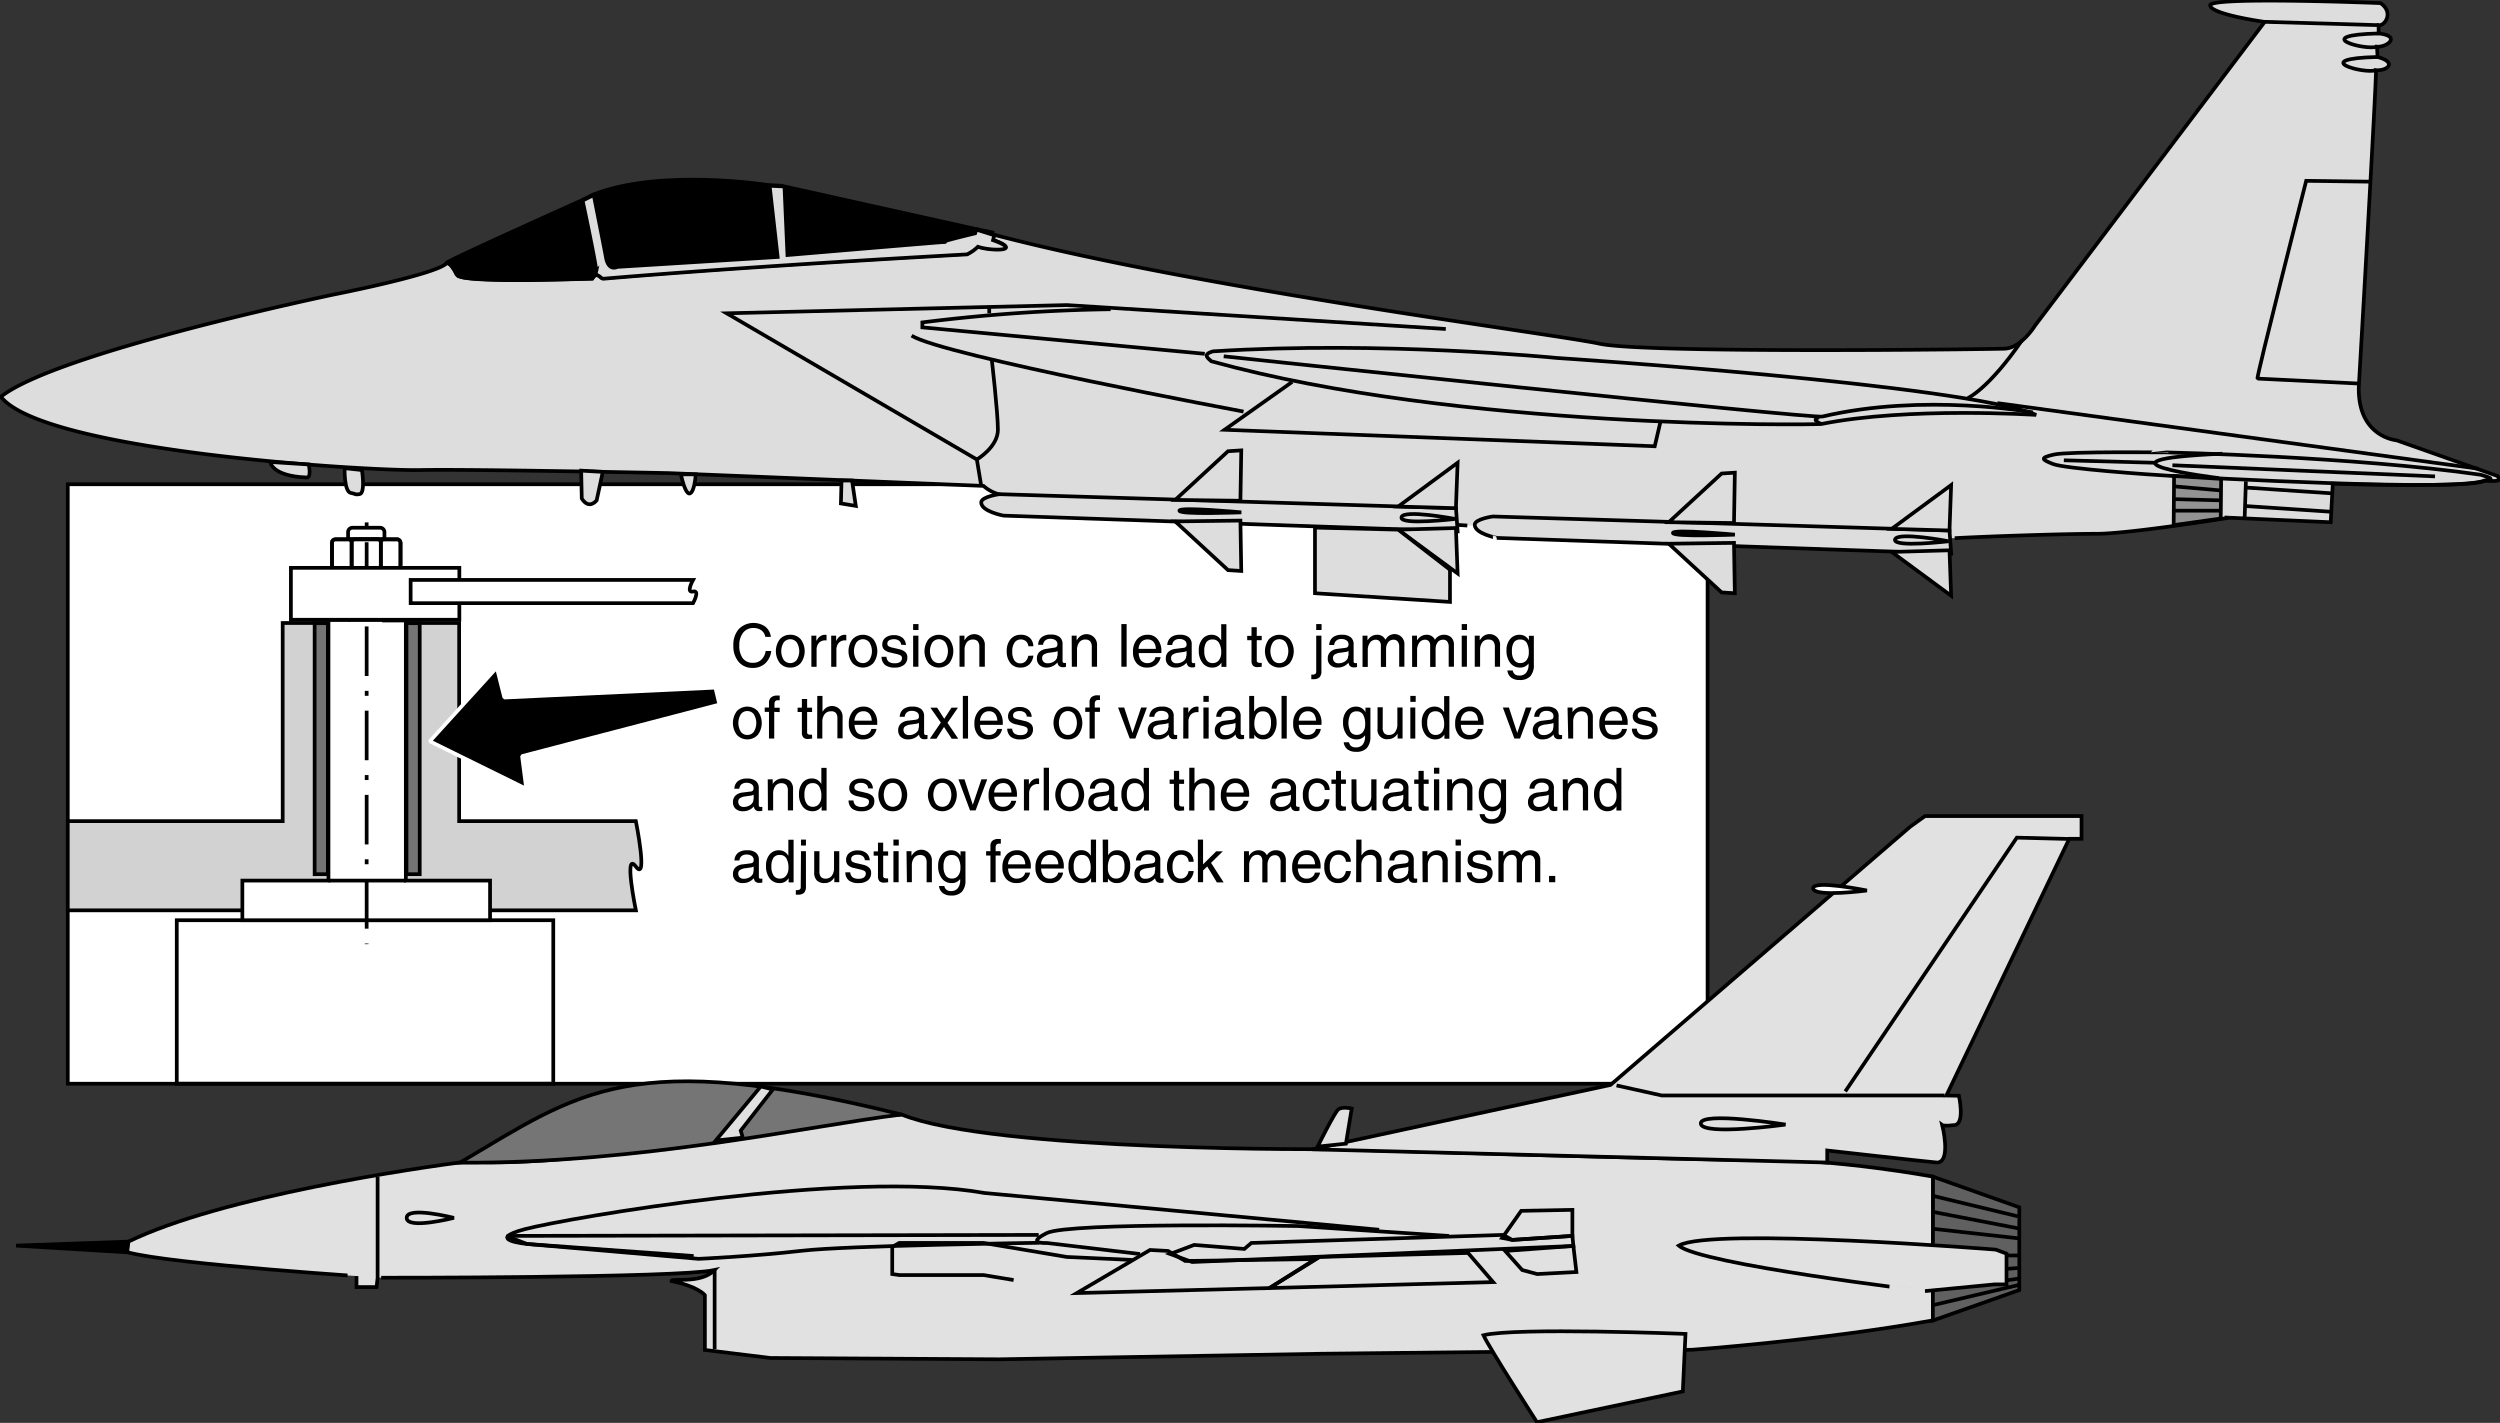 <svg id="Ebene_1" data-name="Ebene 1" xmlns="http://www.w3.org/2000/svg" width="178.02mm" height="101.32mm" viewBox="0 0 504.63 287.21">
  <rect x="0" y="0" width="504.63" height="287.21" fill="#333333" stroke="none"/>
  <defs>
    <style>
      .cls-1 {
        fill: #fff;
      }

      .cls-1, .cls-10, .cls-11, .cls-2, .cls-3, .cls-4, .cls-5, .cls-6, .cls-7, .cls-8, .cls-9 {
        stroke: #000;
      }

      .cls-1, .cls-10, .cls-11, .cls-12, .cls-2, .cls-3, .cls-4, .cls-5, .cls-6, .cls-7, .cls-8, .cls-9 {
        stroke-width: 0.75px;
      }

      .cls-2 {
        fill: #d2d2d2;
      }

      .cls-3, .cls-4, .cls-5 {
        fill: none;
      }

      .cls-4 {
        stroke-dasharray: 1 3 10 3;
      }

      .cls-12, .cls-5 {
        stroke-miterlimit: 1;
      }

      .cls-6 {
        fill: #757575;
      }

      .cls-7 {
        fill: #ddd;
      }

      .cls-9 {
        fill: #929292;
      }

      .cls-10 {
        fill: #e1e1e1;
      }

      .cls-11 {
        fill: #606060;
      }

      .cls-12 {
        stroke: #fff;
        fill-rule: evenodd;
      }
    </style>
  </defs>
  <title>rear-compressor-variable-vane.svg</title>
  <g>
    <rect class="cls-1" x="13.68" y="97.75" width="331" height="121"/>
    <g>
      <path class="cls-2" d="M158,262V222H122.38v40H79v18H193.67s-2.5-12.17,0-8.83,0-9.17,0-9.17Z" transform="translate(-65.32 -96.25)"/>
      <rect class="cls-3" x="35.68" y="185.75" width="76" height="33"/>
      <polygon class="cls-1" points="81.92 177.75 81.92 125.25 77.51 125.25 77.51 114.64 70.34 114.64 70.34 125.12 66.3 125.12 66.3 177.75 48.92 177.75 48.92 185.75 98.92 185.75 98.92 177.75 81.92 177.75"/>
      <line class="cls-4" x1="74.01" y1="105.45" x2="74.01" y2="190.58"/>
      <g>
        <g>
          <rect class="cls-5" x="67.01" y="108.87" width="13.84" height="5.88" rx="0.65" ry="0.65"/>
          <rect class="cls-5" x="70.98" y="108.86" width="5.89" height="5.88" rx="0.65" ry="0.65"/>
          <rect class="cls-5" x="67.01" y="108.87" width="3.97" height="5.88" rx="0.65" ry="0.65"/>
          <rect class="cls-5" x="76.87" y="108.87" width="3.97" height="5.88" rx="0.65" ry="0.65"/>
        </g>
        <path class="cls-5" d="M142.92,203.67a.9.9,0,0,0-.9-.9h-5.54a.9.9,0,0,0-.9.9v1.4h7.34Z" transform="translate(-65.32 -96.25)"/>
      </g>
      <rect class="cls-6" x="63.51" y="125.79" width="2.67" height="50.67"/>
      <rect class="cls-6" x="82.05" y="125.79" width="2.67" height="50.67"/>
      <line class="cls-3" x1="66.3" y1="177.75" x2="81.93" y2="177.75"/>
      <line class="cls-3" x1="70.34" y1="125.12" x2="77.51" y2="125.12"/>
      <rect class="cls-1" x="58.72" y="114.62" width="34" height="10.48"/>
      <path class="cls-1" d="M205.21,218s1.5-2.69,0-2.35,0-2.34,0-2.34h-57V218Z" transform="translate(-65.32 -96.25)"/>
      <g>
        <g>
          <path d="M221,227.66a4,4,0,0,1-1.22,2.5,3.61,3.61,0,0,1-2.53.91,3.55,3.55,0,0,1-2.84-1.23,4.87,4.87,0,0,1-1.06-3.31,4.81,4.81,0,0,1,1.1-3.31,4.18,4.18,0,0,1,5.35-.48,3.09,3.09,0,0,1,1.12,2.06h-1.12a2.06,2.06,0,0,0-.8-1.32,2.66,2.66,0,0,0-1.62-.46,2.49,2.49,0,0,0-2.06.95,4,4,0,0,0-.77,2.56,4.16,4.16,0,0,0,.71,2.61,2.5,2.5,0,0,0,2.07.9,2.34,2.34,0,0,0,1.66-.62,3.1,3.1,0,0,0,.88-1.76Z" transform="translate(-65.32 -96.25)"/>
          <path d="M222.73,230.09a4,4,0,0,1,0-4.8,2.66,2.66,0,0,1,2.1-.91,2.68,2.68,0,0,1,2.12.91,4,4,0,0,1,0,4.8,2.68,2.68,0,0,1-2.12.91A2.66,2.66,0,0,1,222.73,230.09Zm3.43-.65a3.37,3.37,0,0,0,0-3.5,1.66,1.66,0,0,0-2.65,0,3.37,3.37,0,0,0,0,3.5,1.66,1.66,0,0,0,2.65,0Z" transform="translate(-65.32 -96.25)"/>
          <path d="M229.1,224.56h1v1.08a4,4,0,0,1,.29-.46,1.77,1.77,0,0,1,1.47-.8.79.79,0,0,1,.3.05v1.08h-.22a1.7,1.7,0,0,0-1.32.51,2.13,2.13,0,0,0-.47,1.47v3.35H229.1Z" transform="translate(-65.32 -96.25)"/>
          <path d="M233.1,224.56h1v1.08a4,4,0,0,1,.28-.46,1.77,1.77,0,0,1,1.47-.8.79.79,0,0,1,.3.05v1.08h-.21a1.7,1.7,0,0,0-1.32.51,2.13,2.13,0,0,0-.47,1.47v3.35H233.1Z" transform="translate(-65.32 -96.25)"/>
          <path d="M237.39,230.09a4,4,0,0,1,0-4.8,2.9,2.9,0,0,1,4.22,0,4,4,0,0,1,0,4.8,2.9,2.9,0,0,1-4.22,0Zm3.43-.65a3.31,3.31,0,0,0,0-3.5,1.65,1.65,0,0,0-2.64,0,3.37,3.37,0,0,0,0,3.5,1.65,1.65,0,0,0,2.64,0Z" transform="translate(-65.32 -96.25)"/>
          <path d="M247.21,226.38a1.06,1.06,0,0,0-.43-.81,1.64,1.64,0,0,0-1-.29,1.83,1.83,0,0,0-1,.23.77.77,0,0,0-.35.67.58.58,0,0,0,.25.51,3.07,3.07,0,0,0,1,.33l1.09.26a2.8,2.8,0,0,1,1.31.62,1.46,1.46,0,0,1,.39,1.08,1.81,1.81,0,0,1-.68,1.48,2.79,2.79,0,0,1-1.81.54,3.09,3.09,0,0,1-2-.52,2.14,2.14,0,0,1-.72-1.65h1a1.36,1.36,0,0,0,.47,1,2,2,0,0,0,1.21.3,1.83,1.83,0,0,0,1.08-.27.93.93,0,0,0,.36-.79.58.58,0,0,0-.24-.5,3.39,3.39,0,0,0-1-.34l-1.09-.26a2.55,2.55,0,0,1-1.26-.59,1.42,1.42,0,0,1-.38-1,1.71,1.71,0,0,1,.63-1.4,2.59,2.59,0,0,1,1.71-.52,2.62,2.62,0,0,1,1.74.53,2,2,0,0,1,.69,1.47Z" transform="translate(-65.32 -96.25)"/>
          <path d="M249.64,222.22h1.08v1.2h-1.08Zm0,2.34h1.06v6.27h-1.06Z" transform="translate(-65.32 -96.25)"/>
          <path d="M252.73,230.09a4,4,0,0,1,0-4.8,2.9,2.9,0,0,1,4.22,0,4,4,0,0,1,0,4.8,2.9,2.9,0,0,1-4.22,0Zm3.43-.65a3.31,3.31,0,0,0,0-3.5,1.65,1.65,0,0,0-2.64,0,3.37,3.37,0,0,0,0,3.5,1.65,1.65,0,0,0,2.64,0Z" transform="translate(-65.32 -96.25)"/>
          <path d="M259,224.56h1v.93l.23-.31a2.13,2.13,0,0,1,3.88,1.36v4.29H263V226.9a1.85,1.85,0,0,0-.32-1.2,1.31,1.31,0,0,0-1-.36,1.46,1.46,0,0,0-1.21.57,2.5,2.5,0,0,0-.45,1.57v3.35H259Z" transform="translate(-65.32 -96.25)"/>
          <path d="M273.91,228.58a2.88,2.88,0,0,1-.84,1.8,2.5,2.5,0,0,1-1.79.62,2.46,2.46,0,0,1-2-.89,3.67,3.67,0,0,1-.75-2.42,3.59,3.59,0,0,1,.77-2.41,2.61,2.61,0,0,1,2.08-.9,2.57,2.57,0,0,1,1.8.61,2.35,2.35,0,0,1,.72,1.71h-1a1.61,1.61,0,0,0-.47-1,1.57,1.57,0,0,0-1.08-.37,1.45,1.45,0,0,0-1.25.65,3,3,0,0,0-.45,1.76,3.15,3.15,0,0,0,.42,1.8,1.44,1.44,0,0,0,1.25.61,1.46,1.46,0,0,0,1-.4,2,2,0,0,0,.55-1.12Z" transform="translate(-65.32 -96.25)"/>
          <path d="M276.62,231a2.08,2.08,0,0,1-1.46-.49,1.71,1.71,0,0,1-.54-1.33,1.79,1.79,0,0,1,.51-1.34,2.5,2.5,0,0,1,1.48-.62L278,227a3.43,3.43,0,0,0,.34-.06.58.58,0,0,0,.31-.21.65.65,0,0,0,.11-.4v-.05a.91.91,0,0,0-.38-.79,1.71,1.71,0,0,0-1.06-.29,1.49,1.49,0,0,0-1,.31,1.3,1.3,0,0,0-.45.89h-1a2,2,0,0,1,.73-1.54,2.88,2.88,0,0,1,1.86-.52,2.67,2.67,0,0,1,1.74.49,1.77,1.77,0,0,1,.6,1.45v3.44a.34.34,0,0,0,.1.26.36.36,0,0,0,.26.09h.13l.2,0v.76a1.68,1.68,0,0,1-.32.09,2,2,0,0,1-.29,0,1.06,1.06,0,0,1-.87-.33,1.49,1.49,0,0,1-.25-.62,2.37,2.37,0,0,1-.27.28A2.76,2.76,0,0,1,276.62,231Zm2.18-2.65v-.68a2.15,2.15,0,0,1-.65.19l-1,.14a2.57,2.57,0,0,0-1.12.36.78.78,0,0,0-.35.67,1.11,1.11,0,0,0,.29.82,1.09,1.09,0,0,0,.81.28,2.2,2.2,0,0,0,1.41-.45,1.48,1.48,0,0,0,.52-.72,1,1,0,0,0,0-.24C278.8,228.61,278.8,228.49,278.8,228.35Z" transform="translate(-65.32 -96.25)"/>
          <path d="M281.64,224.56h1v.93l.24-.31a2.13,2.13,0,0,1,3.88,1.36v4.29H285.7V226.9a1.85,1.85,0,0,0-.32-1.2,1.31,1.31,0,0,0-1-.36,1.46,1.46,0,0,0-1.21.57,2.5,2.5,0,0,0-.45,1.57v3.35h-1.05Z" transform="translate(-65.32 -96.25)"/>
          <path d="M291.67,222.22h1.06v8.61h-1.06Z" transform="translate(-65.32 -96.25)"/>
          <path d="M296.87,231a2.66,2.66,0,0,1-2.09-.84,3.34,3.34,0,0,1-.76-2.33,3.7,3.7,0,0,1,.8-2.52,2.73,2.73,0,0,1,2.17-.93,2.43,2.43,0,0,1,2,.91,3.62,3.62,0,0,1,.76,2.4v.38h-4.58a2.72,2.72,0,0,0,.42,1.43,1.65,1.65,0,0,0,1.41.6,1.74,1.74,0,0,0,1-.34,1.37,1.37,0,0,0,.55-.87h1.05a2.64,2.64,0,0,1-.94,1.57A2.89,2.89,0,0,1,296.87,231Zm1.76-3.78a2.39,2.39,0,0,0-.43-1.36,1.52,1.52,0,0,0-1.26-.54,1.63,1.63,0,0,0-1.33.62,2.37,2.37,0,0,0-.47,1.28Z" transform="translate(-65.32 -96.25)"/>
          <path d="M302.64,231a2.08,2.08,0,0,1-1.46-.49,1.71,1.71,0,0,1-.54-1.33,1.79,1.79,0,0,1,.51-1.34,2.5,2.5,0,0,1,1.48-.62l1.43-.18a3.43,3.43,0,0,0,.34-.06.58.58,0,0,0,.31-.21.65.65,0,0,0,.12-.4v-.05a.92.92,0,0,0-.39-.79,1.71,1.71,0,0,0-1.06-.29,1.49,1.49,0,0,0-1,.31,1.29,1.29,0,0,0-.44.89h-1a2.06,2.06,0,0,1,.73-1.54,2.88,2.88,0,0,1,1.86-.52,2.67,2.67,0,0,1,1.74.49,1.77,1.77,0,0,1,.6,1.45v3.44a.34.34,0,0,0,.1.26.36.36,0,0,0,.26.09h.14l.19,0v.76a1.68,1.68,0,0,1-.32.09,1.81,1.81,0,0,1-.29,0,1,1,0,0,1-.86-.33,1.37,1.37,0,0,1-.26-.62,1.42,1.42,0,0,1-.27.28A2.74,2.74,0,0,1,302.64,231Zm2.19-2.65v-.68a2.33,2.33,0,0,1-.65.19l-1,.14a2.48,2.48,0,0,0-1.11.36.77.77,0,0,0-.36.67,1,1,0,0,0,1.11,1.1,2.2,2.2,0,0,0,1.4-.45,1.48,1.48,0,0,0,.52-.72,1,1,0,0,0,0-.24C304.82,228.61,304.83,228.49,304.83,228.35Z" transform="translate(-65.32 -96.25)"/>
          <path d="M310.05,231a2.4,2.4,0,0,1-2-.94,3.94,3.94,0,0,1-.75-2.54,3.46,3.46,0,0,1,.72-2.28,2.37,2.37,0,0,1,1.89-.86,2.09,2.09,0,0,1,1.82,1l.09.12v-3.25h1.05v8.61h-1V230l-.13.19A2.05,2.05,0,0,1,310.05,231Zm.06-5.67a1.47,1.47,0,0,0-1.29.56,3.07,3.07,0,0,0-.41,1.8,3,3,0,0,0,.44,1.78,1.44,1.44,0,0,0,1.26.63,1.52,1.52,0,0,0,1.24-.58,2.34,2.34,0,0,0,.47-1.52,3.63,3.63,0,0,0-.45-2A1.4,1.4,0,0,0,310.11,225.33Z" transform="translate(-65.32 -96.25)"/>
          <path d="M320,230.83a6.73,6.73,0,0,1-.78.08,1.28,1.28,0,0,1-1-.31,1.51,1.51,0,0,1-.28-1v-4.13h-.87v-.87h.87v-1.75H319v1.75h1v.87h-1v4.13a.39.39,0,0,0,.17.33.75.75,0,0,0,.45.12H320Z" transform="translate(-65.32 -96.25)"/>
          <path d="M321.45,230.09a4,4,0,0,1,0-4.8,2.9,2.9,0,0,1,4.22,0,4,4,0,0,1,0,4.8,2.9,2.9,0,0,1-4.22,0Zm3.43-.65a3.37,3.37,0,0,0,0-3.5,1.57,1.57,0,0,0-1.32-.66,1.54,1.54,0,0,0-1.32.66,3.37,3.37,0,0,0,0,3.5,1.54,1.54,0,0,0,1.32.66A1.57,1.57,0,0,0,324.88,229.44Z" transform="translate(-65.32 -96.25)"/>
          <path d="M331,224.56h1.05v7.13a1.77,1.77,0,0,1-.37,1.26,1.64,1.64,0,0,1-1.22.39,3.19,3.19,0,0,1-.45,0v-.92h.21a1,1,0,0,0,.62-.15.71.71,0,0,0,.16-.55Zm0-2.34h1.08v1.2H331Z" transform="translate(-65.32 -96.25)"/>
          <path d="M335.33,231a2.08,2.08,0,0,1-1.46-.49,1.71,1.71,0,0,1-.54-1.33,1.79,1.79,0,0,1,.51-1.34,2.5,2.5,0,0,1,1.48-.62l1.43-.18a3.43,3.43,0,0,0,.34-.06.58.58,0,0,0,.31-.21.65.65,0,0,0,.12-.4v-.05a.92.92,0,0,0-.39-.79,1.71,1.71,0,0,0-1.06-.29,1.49,1.49,0,0,0-1,.31,1.34,1.34,0,0,0-.45.89h-1a2.06,2.06,0,0,1,.73-1.54,2.88,2.88,0,0,1,1.86-.52,2.67,2.67,0,0,1,1.74.49,1.77,1.77,0,0,1,.6,1.45v3.44a.34.34,0,0,0,.1.26.36.36,0,0,0,.26.09h.13l.2,0v.76a1.68,1.68,0,0,1-.32.09,1.81,1.81,0,0,1-.29,0,1.06,1.06,0,0,1-.87-.33,1.49,1.49,0,0,1-.25-.62,2.37,2.37,0,0,1-.27.28A2.74,2.74,0,0,1,335.33,231Zm2.19-2.65v-.68a2.3,2.3,0,0,1-.66.19l-1,.14a2.57,2.57,0,0,0-1.12.36.78.78,0,0,0-.35.67,1.11,1.11,0,0,0,.29.82,1.09,1.09,0,0,0,.81.28,2.2,2.2,0,0,0,1.41-.45,1.48,1.48,0,0,0,.52-.72,1,1,0,0,0,0-.24C337.51,228.61,337.52,228.49,337.52,228.35Z" transform="translate(-65.32 -96.25)"/>
          <path d="M340.35,224.56h1v.94l.22-.29a2.17,2.17,0,0,1,1.69-.83,1.8,1.8,0,0,1,1.34.49,1.6,1.6,0,0,1,.35.51l.17-.21a2,2,0,0,1,3.68,1.26v4.4h-1.05v-4a1.66,1.66,0,0,0-.3-1.08,1,1,0,0,0-.85-.37,1.31,1.31,0,0,0-1.09.53,2.34,2.34,0,0,0-.41,1.44v3.52h-1.05v-4.29a1.3,1.3,0,0,0-.27-.89,1,1,0,0,0-.77-.31,1.39,1.39,0,0,0-1.16.6,2.53,2.53,0,0,0-.44,1.54v3.35h-1.06Z" transform="translate(-65.32 -96.25)"/>
          <path d="M350.35,224.56h1v.94l.22-.29a2.15,2.15,0,0,1,1.69-.83,1.81,1.81,0,0,1,1.34.49,1.78,1.78,0,0,1,.35.51l.17-.21a2.05,2.05,0,0,1,1.62-.79,2.08,2.08,0,0,1,1.52.53,2.06,2.06,0,0,1,.54,1.52v4.4h-1.06v-4a1.72,1.72,0,0,0-.29-1.08,1,1,0,0,0-.86-.37,1.32,1.32,0,0,0-1.09.53,2.34,2.34,0,0,0-.4,1.44v3.52H354v-4.29a1.3,1.3,0,0,0-.26-.89,1,1,0,0,0-.78-.31,1.38,1.38,0,0,0-1.15.6,2.47,2.47,0,0,0-.45,1.54v3.35h-1Z" transform="translate(-65.32 -96.25)"/>
          <path d="M360.37,222.22h1.07v1.2h-1.07Zm0,2.34h1.05v6.27h-1.05Z" transform="translate(-65.32 -96.25)"/>
          <path d="M363,224.56h1v.93l.24-.31a2.12,2.12,0,0,1,3.87,1.36v4.29h-1.05V226.9a1.85,1.85,0,0,0-.32-1.2,1.31,1.31,0,0,0-1-.36,1.46,1.46,0,0,0-1.21.57,2.5,2.5,0,0,0-.45,1.57v3.35H363Z" transform="translate(-65.32 -96.25)"/>
          <path d="M372,232.61a1.68,1.68,0,0,0,1.38-.57,2.54,2.54,0,0,0,.48-1.67v-.2h0a2,2,0,0,1-1.7.83,2.4,2.4,0,0,1-2-.94,3.94,3.94,0,0,1-.75-2.54,3.42,3.42,0,0,1,.74-2.28,2.38,2.38,0,0,1,1.91-.86,2.07,2.07,0,0,1,1.8,1l.07.12v-.91h1v5.81a3.37,3.37,0,0,1-.71,2.35,2.85,2.85,0,0,1-2.18.76,2.68,2.68,0,0,1-1.7-.49,2.09,2.09,0,0,1-.75-1.43h1.08a1.25,1.25,0,0,0,.44.78A1.47,1.47,0,0,0,372,232.61Zm.21-7.27a1.49,1.49,0,0,0-1.3.56,3.1,3.1,0,0,0-.4,1.79,3,3,0,0,0,.44,1.78,1.45,1.45,0,0,0,1.26.62,1.51,1.51,0,0,0,1.23-.57,2.36,2.36,0,0,0,.47-1.52,3.82,3.82,0,0,0-.42-2A1.43,1.43,0,0,0,372.19,225.34Z" transform="translate(-65.32 -96.25)"/>
        </g>
        <g>
          <path d="M214.06,244.59a4,4,0,0,1,0-4.8,2.9,2.9,0,0,1,4.22,0,4,4,0,0,1,0,4.8,2.9,2.9,0,0,1-4.22,0Zm3.43-.65a3.37,3.37,0,0,0,0-3.5,1.57,1.57,0,0,0-1.32-.66,1.54,1.54,0,0,0-1.32.66,3.37,3.37,0,0,0,0,3.5,1.54,1.54,0,0,0,1.32.66A1.57,1.57,0,0,0,217.49,243.94Z" transform="translate(-65.32 -96.25)"/>
          <path d="M221.6,239.94v5.39h-1.06v-5.39h-.86v-.88h.86V238A1.31,1.31,0,0,1,221,237a1.85,1.85,0,0,1,1.24-.35h.46v.95h-.42a.58.58,0,0,0-.47.19.85.85,0,0,0-.16.56v.76h1.05v.88Z" transform="translate(-65.32 -96.25)"/>
          <path d="M229.26,245.33a6.64,6.64,0,0,1-.79.08,1.25,1.25,0,0,1-1-.31,1.5,1.5,0,0,1-.29-1v-4.13h-.86v-.87h.86v-1.75h1.06v1.75h1v.87h-1v4.13a.38.38,0,0,0,.16.33.77.77,0,0,0,.45.12h.38Z" transform="translate(-65.32 -96.25)"/>
          <path d="M230.29,236.72h1.05v3.19l.18-.23A2.13,2.13,0,0,1,235.4,241v4.29h-1.05v-4a1.69,1.69,0,0,0-.3-1.12,1.22,1.22,0,0,0-1-.34,1.56,1.56,0,0,0-1.27.57,2.45,2.45,0,0,0-.47,1.57v3.35h-1.05Z" transform="translate(-65.32 -96.25)"/>
          <path d="M239.52,245.5a2.66,2.66,0,0,1-2.09-.84,3.34,3.34,0,0,1-.77-2.33,3.7,3.7,0,0,1,.81-2.52,2.72,2.72,0,0,1,2.16-.93,2.45,2.45,0,0,1,2,.91,3.67,3.67,0,0,1,.76,2.4l0,.38h-4.58a2.82,2.82,0,0,0,.43,1.43,1.65,1.65,0,0,0,1.41.6,1.74,1.74,0,0,0,1-.34,1.37,1.37,0,0,0,.55-.87h1.05a2.64,2.64,0,0,1-.94,1.57A2.89,2.89,0,0,1,239.52,245.5Zm1.76-3.78a2.32,2.32,0,0,0-.44-1.36,1.49,1.49,0,0,0-1.25-.54,1.62,1.62,0,0,0-1.33.62,2.46,2.46,0,0,0-.48,1.28Z" transform="translate(-65.32 -96.25)"/>
          <path d="M248.62,245.5a2.08,2.08,0,0,1-1.46-.49,1.71,1.71,0,0,1-.54-1.33,1.79,1.79,0,0,1,.51-1.34,2.5,2.5,0,0,1,1.48-.62l1.44-.18.33-.06a.6.6,0,0,0,.32-.21.72.72,0,0,0,.11-.4v-.05a.94.94,0,0,0-.38-.79,1.76,1.76,0,0,0-1.06-.29,1.5,1.5,0,0,0-1,.31,1.33,1.33,0,0,0-.44.89h-1a2.06,2.06,0,0,1,.72-1.54,2.92,2.92,0,0,1,1.86-.52,2.68,2.68,0,0,1,1.75.49,1.79,1.79,0,0,1,.59,1.45v3.44a.38.38,0,0,0,.1.26.36.36,0,0,0,.26.09h.14l.19,0v.76a1.5,1.5,0,0,1-.32.09,1.81,1.81,0,0,1-.29,0,1.05,1.05,0,0,1-.86-.33,1.37,1.37,0,0,1-.25-.62,2.37,2.37,0,0,1-.27.28A2.78,2.78,0,0,1,248.62,245.5Zm2.19-2.65v-.68a2.23,2.23,0,0,1-.65.19l-1,.14a2.48,2.48,0,0,0-1.11.36.76.76,0,0,0-.35.67,1.1,1.1,0,0,0,.28.82,1.12,1.12,0,0,0,.82.28,2.2,2.2,0,0,0,1.4-.45,1.51,1.51,0,0,0,.53-.72q0-.08,0-.24C250.8,243.11,250.81,243,250.81,242.85Z" transform="translate(-65.32 -96.25)"/>
          <path d="M255.23,242.1l-2.11-3h1.36l1.44,2.24,1.45-2.24h1.31l-2.11,3.06,2.18,3.21h-1.32l-1.56-2.39-1.54,2.39H253Z" transform="translate(-65.32 -96.25)"/>
          <path d="M259.67,236.72h1.05v8.61h-1.05Z" transform="translate(-65.32 -96.25)"/>
          <path d="M264.86,245.5a2.69,2.69,0,0,1-2.09-.84,3.38,3.38,0,0,1-.76-2.33,3.7,3.7,0,0,1,.81-2.52,2.71,2.71,0,0,1,2.16-.93,2.46,2.46,0,0,1,2,.91,3.67,3.67,0,0,1,.75,2.4v.38h-4.58a2.72,2.72,0,0,0,.43,1.43,1.63,1.63,0,0,0,1.4.6,1.74,1.74,0,0,0,1.06-.34,1.41,1.41,0,0,0,.55-.87h1a2.63,2.63,0,0,1-.93,1.57A2.92,2.92,0,0,1,264.86,245.5Zm1.77-3.78a2.39,2.39,0,0,0-.44-1.36,1.49,1.49,0,0,0-1.25-.54,1.62,1.62,0,0,0-1.33.62,2.38,2.38,0,0,0-.48,1.28Z" transform="translate(-65.32 -96.25)"/>
          <path d="M272.57,240.88a1.08,1.08,0,0,0-.42-.81,1.65,1.65,0,0,0-1-.29,1.83,1.83,0,0,0-1,.23.76.76,0,0,0-.34.67.6.6,0,0,0,.24.51,3.16,3.16,0,0,0,1,.33l1.09.26a2.76,2.76,0,0,1,1.3.62,1.46,1.46,0,0,1,.39,1.08,1.8,1.8,0,0,1-.67,1.48,2.81,2.81,0,0,1-1.81.54,3.12,3.12,0,0,1-2-.52,2.21,2.21,0,0,1-.72-1.65h1a1.37,1.37,0,0,0,.48,1,2,2,0,0,0,1.21.3,1.78,1.78,0,0,0,1.07-.27.92.92,0,0,0,.37-.79.58.58,0,0,0-.24-.5,3.37,3.37,0,0,0-1-.34l-1.09-.26a2.55,2.55,0,0,1-1.26-.59,1.42,1.42,0,0,1-.37-1,1.71,1.71,0,0,1,.63-1.4,2.58,2.58,0,0,1,1.7-.52,2.67,2.67,0,0,1,1.75.53,1.91,1.91,0,0,1,.68,1.47Z" transform="translate(-65.32 -96.25)"/>
          <path d="M278.77,244.59a4,4,0,0,1,0-4.8,2.66,2.66,0,0,1,2.1-.91,2.68,2.68,0,0,1,2.12.91,4,4,0,0,1,0,4.8,2.68,2.68,0,0,1-2.12.91A2.66,2.66,0,0,1,278.77,244.59Zm3.43-.65a3.37,3.37,0,0,0,0-3.5,1.66,1.66,0,0,0-2.65,0,3.37,3.37,0,0,0,0,3.5,1.66,1.66,0,0,0,2.65,0Z" transform="translate(-65.32 -96.25)"/>
          <path d="M286.3,239.94v5.39h-1.05v-5.39h-.87v-.88h.87V238a1.31,1.31,0,0,1,.41-1.05,1.81,1.81,0,0,1,1.23-.35h.46v.95h-.41a.57.57,0,0,0-.47.19.85.85,0,0,0-.17.56v.76h1.05v.88Z" transform="translate(-65.32 -96.25)"/>
          <path d="M291,239.06h1.24l1.68,5.14h0l1.74-5.14h1.17l-2.34,6.27h-1.13Z" transform="translate(-65.32 -96.25)"/>
        </g>
        <g>
          <path d="M299,245.5a2.08,2.08,0,0,1-1.46-.49,1.71,1.71,0,0,1-.54-1.33,1.79,1.79,0,0,1,.51-1.34,2.5,2.5,0,0,1,1.48-.62l1.44-.18c.11,0,.22,0,.33-.06a.6.6,0,0,0,.32-.21.72.72,0,0,0,.11-.4v-.05a.94.94,0,0,0-.38-.79,1.76,1.76,0,0,0-1.06-.29,1.5,1.5,0,0,0-1,.31,1.33,1.33,0,0,0-.44.89h-1a2.1,2.1,0,0,1,.73-1.54,2.9,2.9,0,0,1,1.86-.52,2.64,2.64,0,0,1,1.74.49,1.77,1.77,0,0,1,.6,1.45v3.44a.34.34,0,0,0,.1.26.36.36,0,0,0,.26.09h.14l.19,0v.76a1.68,1.68,0,0,1-.32.09,1.81,1.81,0,0,1-.29,0,1.05,1.05,0,0,1-.86-.33,1.49,1.49,0,0,1-.26-.62,1.69,1.69,0,0,1-.26.28A2.78,2.78,0,0,1,299,245.5Zm2.19-2.65v-.68a2.23,2.23,0,0,1-.65.19l-1,.14a2.48,2.48,0,0,0-1.11.36.76.76,0,0,0-.35.67,1.1,1.1,0,0,0,.28.82,1.12,1.12,0,0,0,.82.28,2.2,2.2,0,0,0,1.4-.45,1.48,1.48,0,0,0,.52-.72,1,1,0,0,0,0-.24C301.19,243.11,301.2,243,301.2,242.85Z" transform="translate(-65.32 -96.25)"/>
          <path d="M304.18,239.06h1v1.08a4,4,0,0,1,.29-.46,1.77,1.77,0,0,1,1.47-.8.79.79,0,0,1,.3.05V240H307a1.7,1.7,0,0,0-1.32.51,2.13,2.13,0,0,0-.47,1.47v3.35h-1.05Z" transform="translate(-65.32 -96.25)"/>
        </g>
        <g>
          <path d="M308.23,236.72h1.08v1.2h-1.08Zm0,2.34h1.06v6.27h-1.06Z" transform="translate(-65.32 -96.25)"/>
          <path d="M312.53,245.5a2.06,2.06,0,0,1-1.46-.49,1.71,1.71,0,0,1-.54-1.33,1.79,1.79,0,0,1,.51-1.34,2.47,2.47,0,0,1,1.48-.62l1.43-.18a3.43,3.43,0,0,0,.34-.06.58.58,0,0,0,.31-.21.65.65,0,0,0,.11-.4v-.05a.91.91,0,0,0-.38-.79,1.71,1.71,0,0,0-1.06-.29,1.49,1.49,0,0,0-1,.31,1.3,1.3,0,0,0-.45.89h-1a2,2,0,0,1,.73-1.54,2.88,2.88,0,0,1,1.86-.52,2.67,2.67,0,0,1,1.74.49,1.77,1.77,0,0,1,.6,1.45v3.44a.37.37,0,0,0,.09.26.4.4,0,0,0,.27.09h.13l.2,0v.76a1.68,1.68,0,0,1-.32.09,2,2,0,0,1-.29,0,1.06,1.06,0,0,1-.87-.33,1.49,1.49,0,0,1-.25-.62,2.37,2.37,0,0,1-.27.28A2.76,2.76,0,0,1,312.53,245.5Zm2.18-2.65v-.68a2.15,2.15,0,0,1-.65.19l-1,.14a2.57,2.57,0,0,0-1.12.36.78.78,0,0,0-.35.67,1.11,1.11,0,0,0,.29.82,1.09,1.09,0,0,0,.81.28,2.2,2.2,0,0,0,1.41-.45,1.55,1.55,0,0,0,.52-.72,1,1,0,0,0,0-.24C314.71,243.11,314.71,243,314.71,242.85Z" transform="translate(-65.32 -96.25)"/>
          <path d="M317.47,236.72h1v3.16a2,2,0,0,1,1.79-1,2.44,2.44,0,0,1,1.95.84A3.43,3.43,0,0,1,323,242a4.06,4.06,0,0,1-.73,2.56,2.4,2.4,0,0,1-2,.93,2,2,0,0,1-1.68-.81l-.1-.13v.77h-1Zm2.72,7.87a1.45,1.45,0,0,0,1.26-.62,3.29,3.29,0,0,0,.42-1.82,3,3,0,0,0-.41-1.75,1.46,1.46,0,0,0-1.26-.56,1.4,1.4,0,0,0-1.28.64,4,4,0,0,0-.4,2A2.39,2.39,0,0,0,319,244,1.46,1.46,0,0,0,320.19,244.59Z" transform="translate(-65.32 -96.25)"/>
        </g>
        <g>
          <path d="M324,236.72h1.05v8.61H324Z" transform="translate(-65.32 -96.25)"/>
          <path d="M329.2,245.5a2.69,2.69,0,0,1-2.09-.84,3.34,3.34,0,0,1-.76-2.33,3.7,3.7,0,0,1,.81-2.52,2.69,2.69,0,0,1,2.16-.93,2.46,2.46,0,0,1,2,.91,3.67,3.67,0,0,1,.75,2.4v.38h-4.58a2.72,2.72,0,0,0,.43,1.43,1.63,1.63,0,0,0,1.4.6,1.74,1.74,0,0,0,1.06-.34,1.41,1.41,0,0,0,.55-.87h1A2.59,2.59,0,0,1,331,245,2.87,2.87,0,0,1,329.2,245.5Zm1.76-3.78a2.31,2.31,0,0,0-.43-1.36,1.49,1.49,0,0,0-1.25-.54,1.62,1.62,0,0,0-1.33.62,2.38,2.38,0,0,0-.48,1.28Z" transform="translate(-65.32 -96.25)"/>
          <path d="M339,247.11a1.71,1.71,0,0,0,1.39-.57,2.6,2.6,0,0,0,.47-1.67v-.2h0a2,2,0,0,1-1.7.83,2.43,2.43,0,0,1-2-.94,4,4,0,0,1-.74-2.54,3.41,3.41,0,0,1,.73-2.28,2.42,2.42,0,0,1,1.92-.86,2.06,2.06,0,0,1,1.79,1l.08.12v-.91h1v5.81a3.42,3.42,0,0,1-.72,2.35A2.83,2.83,0,0,1,339,248a2.65,2.65,0,0,1-1.69-.49,2.1,2.1,0,0,1-.76-1.43h1.08a1.21,1.21,0,0,0,.45.78A1.44,1.44,0,0,0,339,247.11Zm.21-7.27a1.47,1.47,0,0,0-1.29.56,4,4,0,0,0,0,3.57,1.48,1.48,0,0,0,1.26.62,1.54,1.54,0,0,0,1.24-.57,2.35,2.35,0,0,0,.46-1.52,3.82,3.82,0,0,0-.42-2A1.42,1.42,0,0,0,339.16,239.84Z" transform="translate(-65.32 -96.25)"/>
          <path d="M344.42,243.11a1.71,1.71,0,0,0,.31,1.14,1.25,1.25,0,0,0,1,.35,1.43,1.43,0,0,0,1.2-.59,2.6,2.6,0,0,0,.45-1.6v-3.35h1.05v6.27h-1v-1a3.71,3.71,0,0,1-.23.32,2.11,2.11,0,0,1-1.69.8,1.88,1.88,0,0,1-2.13-2.13v-4.31h1.05Z" transform="translate(-65.32 -96.25)"/>
          <path d="M350,236.72h1.08v1.2H350Zm0,2.34h1v6.27h-1Z" transform="translate(-65.32 -96.25)"/>
          <path d="M355.06,245.5a2.4,2.4,0,0,1-2-.94,3.94,3.94,0,0,1-.75-2.54,3.46,3.46,0,0,1,.72-2.28,2.35,2.35,0,0,1,1.88-.86,2.11,2.11,0,0,1,1.83,1l.08.12v-3.25h1.06v8.61h-1v-.85l-.13.19A2.07,2.07,0,0,1,355.06,245.5Zm.06-5.67a1.5,1.5,0,0,0-1.3.56,3.15,3.15,0,0,0-.41,1.8,3,3,0,0,0,.45,1.78,1.44,1.44,0,0,0,1.26.63,1.52,1.52,0,0,0,1.24-.58,2.34,2.34,0,0,0,.46-1.52,3.63,3.63,0,0,0-.44-2A1.4,1.4,0,0,0,355.12,239.83Z" transform="translate(-65.32 -96.25)"/>
          <path d="M361.9,245.5a2.66,2.66,0,0,1-2.09-.84,3.34,3.34,0,0,1-.76-2.33,3.7,3.7,0,0,1,.8-2.52,2.73,2.73,0,0,1,2.17-.93,2.43,2.43,0,0,1,2,.91,3.62,3.62,0,0,1,.76,2.4v.38h-4.58a2.72,2.72,0,0,0,.42,1.43,1.65,1.65,0,0,0,1.41.6,1.74,1.74,0,0,0,1.05-.34,1.37,1.37,0,0,0,.55-.87h1a2.64,2.64,0,0,1-.94,1.57A2.89,2.89,0,0,1,361.9,245.5Zm1.76-3.78a2.39,2.39,0,0,0-.43-1.36,1.52,1.52,0,0,0-1.26-.54,1.63,1.63,0,0,0-1.33.62,2.37,2.37,0,0,0-.47,1.28Z" transform="translate(-65.32 -96.25)"/>
          <path d="M368.67,239.06h1.23l1.68,5.14h0l1.74-5.14h1.16l-2.34,6.27H371Z" transform="translate(-65.32 -96.25)"/>
        </g>
        <g>
          <path d="M376.7,245.5a2,2,0,0,1-1.45-.49,1.71,1.71,0,0,1-.54-1.33,1.82,1.82,0,0,1,.5-1.34,2.5,2.5,0,0,1,1.48-.62l1.44-.18a2.79,2.79,0,0,0,.33-.06.6.6,0,0,0,.32-.21.72.72,0,0,0,.11-.4v-.05a.94.94,0,0,0-.38-.79,1.73,1.73,0,0,0-1.06-.29,1.53,1.53,0,0,0-1,.31,1.33,1.33,0,0,0-.44.89h-1a2.06,2.06,0,0,1,.72-1.54,2.93,2.93,0,0,1,1.87-.52,2.67,2.67,0,0,1,1.74.49,1.76,1.76,0,0,1,.59,1.45v3.44a.38.38,0,0,0,.1.26.37.37,0,0,0,.26.09h.14l.2,0v.76a1.78,1.78,0,0,1-.33.09,1.86,1.86,0,0,1-.28,0,1.06,1.06,0,0,1-.87-.33,1.37,1.37,0,0,1-.25-.62,2.37,2.37,0,0,1-.27.28A2.77,2.77,0,0,1,376.7,245.5Zm2.19-2.65v-.68a2.23,2.23,0,0,1-.65.19l-1,.14a2.53,2.53,0,0,0-1.11.36.78.78,0,0,0-.35.67,1.07,1.07,0,0,0,.29.82,1.09,1.09,0,0,0,.81.28,2.24,2.24,0,0,0,1.41-.45,1.55,1.55,0,0,0,.52-.72q0-.08,0-.24C378.88,243.11,378.89,243,378.89,242.85Z" transform="translate(-65.32 -96.25)"/>
          <path d="M381.73,239.06h1V240l.23-.31a2.39,2.39,0,0,1,3.32-.24,2.18,2.18,0,0,1,.56,1.6v4.29h-1V241.4a1.85,1.85,0,0,0-.32-1.2,1.34,1.34,0,0,0-1-.36,1.44,1.44,0,0,0-1.2.57,2.5,2.5,0,0,0-.45,1.57v3.35h-1Z" transform="translate(-65.32 -96.25)"/>
          <path d="M391,245.5a2.69,2.69,0,0,1-2.09-.84,3.34,3.34,0,0,1-.76-2.33,3.7,3.7,0,0,1,.81-2.52,2.71,2.71,0,0,1,2.16-.93,2.46,2.46,0,0,1,2,.91,3.67,3.67,0,0,1,.75,2.4v.38h-4.58a2.72,2.72,0,0,0,.43,1.43,1.63,1.63,0,0,0,1.4.6,1.74,1.74,0,0,0,1.06-.34,1.41,1.41,0,0,0,.55-.87h1a2.63,2.63,0,0,1-.93,1.57A2.92,2.92,0,0,1,391,245.5Zm1.76-3.78a2.31,2.31,0,0,0-.43-1.36,1.49,1.49,0,0,0-1.25-.54,1.62,1.62,0,0,0-1.33.62,2.38,2.38,0,0,0-.48,1.28Z" transform="translate(-65.32 -96.25)"/>
          <path d="M398.66,240.88a1.08,1.08,0,0,0-.42-.81,1.65,1.65,0,0,0-1-.29,1.83,1.83,0,0,0-1,.23.76.76,0,0,0-.34.67.6.6,0,0,0,.24.51,3.16,3.16,0,0,0,1,.33l1.09.26a2.81,2.81,0,0,1,1.3.62,1.46,1.46,0,0,1,.39,1.08,1.8,1.8,0,0,1-.67,1.48,2.81,2.81,0,0,1-1.81.54,3.1,3.1,0,0,1-2-.52,2.21,2.21,0,0,1-.72-1.65h1a1.37,1.37,0,0,0,.48,1,2,2,0,0,0,1.21.3,1.78,1.78,0,0,0,1.07-.27.92.92,0,0,0,.37-.79.58.58,0,0,0-.24-.5,3.37,3.37,0,0,0-1-.34l-1.09-.26a2.55,2.55,0,0,1-1.26-.59,1.42,1.42,0,0,1-.37-1,1.71,1.71,0,0,1,.63-1.4,2.56,2.56,0,0,1,1.7-.52,2.67,2.67,0,0,1,1.75.53,1.91,1.91,0,0,1,.68,1.47Z" transform="translate(-65.32 -96.25)"/>
        </g>
        <g>
          <path d="M215.27,260a2.06,2.06,0,0,1-1.46-.49,1.71,1.71,0,0,1-.54-1.33,1.82,1.82,0,0,1,.5-1.34,2.5,2.5,0,0,1,1.48-.62l1.44-.18A2.79,2.79,0,0,0,217,256a.57.57,0,0,0,.32-.21.72.72,0,0,0,.11-.4v-.05a.94.94,0,0,0-.38-.79,1.73,1.73,0,0,0-1.06-.29,1.53,1.53,0,0,0-1,.31,1.33,1.33,0,0,0-.44.89h-1a2.06,2.06,0,0,1,.72-1.54,2.93,2.93,0,0,1,1.87-.52,2.67,2.67,0,0,1,1.74.49,1.77,1.77,0,0,1,.6,1.45v3.44a.31.31,0,0,0,.35.35H219l.2,0v.76a1.59,1.59,0,0,1-.33.09,1.7,1.7,0,0,1-.28,0,1.06,1.06,0,0,1-.87-.33,1.37,1.37,0,0,1-.25-.62,2.37,2.37,0,0,1-.27.28A2.76,2.76,0,0,1,215.27,260Zm2.18-2.65v-.68a2.15,2.15,0,0,1-.65.19l-1,.14a2.53,2.53,0,0,0-1.11.36.78.78,0,0,0-.35.67,1.07,1.07,0,0,0,.29.82,1.09,1.09,0,0,0,.81.28,2.24,2.24,0,0,0,1.41-.45,1.55,1.55,0,0,0,.52-.72,1.09,1.09,0,0,0,0-.24C217.44,257.61,217.45,257.49,217.45,257.35Z" transform="translate(-65.32 -96.25)"/>
          <path d="M220.29,253.56h1v.93l.23-.31a2.39,2.39,0,0,1,3.32-.24,2.18,2.18,0,0,1,.56,1.6v4.29h-1.05V255.9a1.85,1.85,0,0,0-.32-1.2,1.34,1.34,0,0,0-1-.36,1.44,1.44,0,0,0-1.2.57,2.5,2.5,0,0,0-.45,1.57v3.35h-1.05Z" transform="translate(-65.32 -96.25)"/>
          <path d="M229.35,260a2.4,2.4,0,0,1-2-.94,3.94,3.94,0,0,1-.75-2.54,3.46,3.46,0,0,1,.72-2.28,2.35,2.35,0,0,1,1.88-.86,2.11,2.11,0,0,1,1.83,1l.08.12v-3.25h1.06v8.61h-1V259l-.13.19A2.07,2.07,0,0,1,229.35,260Zm.06-5.67a1.5,1.5,0,0,0-1.3.56,3.15,3.15,0,0,0-.41,1.8,3,3,0,0,0,.45,1.78,1.44,1.44,0,0,0,1.26.63,1.52,1.52,0,0,0,1.24-.58,2.34,2.34,0,0,0,.46-1.52,3.63,3.63,0,0,0-.44-2A1.4,1.4,0,0,0,229.41,254.33Z" transform="translate(-65.32 -96.25)"/>
          <path d="M240.56,255.38a1.06,1.06,0,0,0-.43-.81,1.64,1.64,0,0,0-1-.29,1.83,1.83,0,0,0-1,.23.77.77,0,0,0-.35.67.6.6,0,0,0,.24.51,3.16,3.16,0,0,0,1,.33l1.09.26a2.85,2.85,0,0,1,1.31.62,1.46,1.46,0,0,1,.39,1.08,1.81,1.81,0,0,1-.68,1.48,2.79,2.79,0,0,1-1.81.54,3.09,3.09,0,0,1-2-.52,2.14,2.14,0,0,1-.72-1.65h1a1.36,1.36,0,0,0,.47,1,2,2,0,0,0,1.21.3,1.83,1.83,0,0,0,1.08-.27.93.93,0,0,0,.36-.79.58.58,0,0,0-.24-.5,3.39,3.39,0,0,0-1-.34l-1.09-.26a2.55,2.55,0,0,1-1.26-.59,1.42,1.42,0,0,1-.38-1.05,1.71,1.71,0,0,1,.63-1.4,2.59,2.59,0,0,1,1.71-.52,2.62,2.62,0,0,1,1.74.53,2,2,0,0,1,.69,1.47Z" transform="translate(-65.32 -96.25)"/>
          <path d="M243.42,259.09a4,4,0,0,1,0-4.8,2.66,2.66,0,0,1,2.1-.91,2.68,2.68,0,0,1,2.12.91,4,4,0,0,1,0,4.8,2.68,2.68,0,0,1-2.12.91A2.66,2.66,0,0,1,243.42,259.09Zm3.43-.65a3.37,3.37,0,0,0,0-3.5,1.66,1.66,0,0,0-2.65,0,3.37,3.37,0,0,0,0,3.5,1.66,1.66,0,0,0,2.65,0Z" transform="translate(-65.32 -96.25)"/>
          <path d="M253.42,259.09a4,4,0,0,1,0-4.8,2.91,2.91,0,0,1,4.23,0,4,4,0,0,1,0,4.8,2.91,2.91,0,0,1-4.23,0Zm3.43-.65a3.31,3.31,0,0,0,0-3.5,1.54,1.54,0,0,0-1.32-.66,1.57,1.57,0,0,0-1.32.66,3.37,3.37,0,0,0,0,3.5,1.57,1.57,0,0,0,1.32.66A1.54,1.54,0,0,0,256.85,258.44Z" transform="translate(-65.32 -96.25)"/>
        </g>
        <path d="M258.78,253.56H260l1.68,5.14h0l1.74-5.14h1.17l-2.34,6.27h-1.13Z" transform="translate(-65.32 -96.25)"/>
        <g>
          <path d="M267.72,260a2.69,2.69,0,0,1-2.09-.84,3.38,3.38,0,0,1-.76-2.33,3.7,3.7,0,0,1,.81-2.52,2.71,2.71,0,0,1,2.16-.93,2.46,2.46,0,0,1,2,.91,3.67,3.67,0,0,1,.75,2.4v.38H266a2.72,2.72,0,0,0,.43,1.43,1.63,1.63,0,0,0,1.4.6,1.74,1.74,0,0,0,1.06-.34,1.41,1.41,0,0,0,.55-.87h1a2.63,2.63,0,0,1-.93,1.57A2.92,2.92,0,0,1,267.72,260Zm1.76-3.78a2.31,2.31,0,0,0-.43-1.36,1.49,1.49,0,0,0-1.25-.54,1.62,1.62,0,0,0-1.33.62,2.38,2.38,0,0,0-.48,1.28Z" transform="translate(-65.32 -96.25)"/>
          <path d="M272,253.56h1v1.08a4,4,0,0,1,.29-.46,1.77,1.77,0,0,1,1.47-.8.79.79,0,0,1,.3.05v1.08h-.22a1.7,1.7,0,0,0-1.32.51,2.13,2.13,0,0,0-.47,1.47v3.35H272Z" transform="translate(-65.32 -96.25)"/>
        </g>
        <g>
          <path d="M276,251.22h1.06v8.61H276Z" transform="translate(-65.32 -96.25)"/>
          <path d="M279.13,259.09a4,4,0,0,1,0-4.8,2.91,2.91,0,0,1,4.23,0,4,4,0,0,1,0,4.8,2.91,2.91,0,0,1-4.23,0Zm3.43-.65a3.31,3.31,0,0,0,0-3.5,1.65,1.65,0,0,0-2.64,0,3.37,3.37,0,0,0,0,3.5,1.65,1.65,0,0,0,2.64,0Z" transform="translate(-65.32 -96.25)"/>
          <path d="M287,260a2.08,2.08,0,0,1-1.46-.49,1.71,1.71,0,0,1-.54-1.33,1.79,1.79,0,0,1,.51-1.34,2.5,2.5,0,0,1,1.48-.62l1.44-.18.33-.06a.6.6,0,0,0,.32-.21.72.72,0,0,0,.11-.4v-.05a.94.94,0,0,0-.38-.79,1.76,1.76,0,0,0-1.06-.29,1.5,1.5,0,0,0-1,.31,1.33,1.33,0,0,0-.44.89h-1a2.1,2.1,0,0,1,.73-1.54,2.9,2.9,0,0,1,1.86-.52,2.64,2.64,0,0,1,1.74.49,1.77,1.77,0,0,1,.6,1.45v3.44a.34.34,0,0,0,.1.26.36.36,0,0,0,.26.09h.14l.19,0v.76a1.68,1.68,0,0,1-.32.09,1.81,1.81,0,0,1-.29,0,1.05,1.05,0,0,1-.86-.33,1.49,1.49,0,0,1-.26-.62,1.69,1.69,0,0,1-.26.28A2.78,2.78,0,0,1,287,260Zm2.19-2.65v-.68a2.23,2.23,0,0,1-.65.19l-1,.14a2.48,2.48,0,0,0-1.11.36.76.76,0,0,0-.35.67,1.1,1.1,0,0,0,.28.82,1.12,1.12,0,0,0,.82.28,2.2,2.2,0,0,0,1.4-.45,1.48,1.48,0,0,0,.52-.72,1,1,0,0,0,0-.24C289.19,257.61,289.2,257.49,289.2,257.35Z" transform="translate(-65.32 -96.25)"/>
          <path d="M294.42,260a2.41,2.41,0,0,1-2-.94,3.94,3.94,0,0,1-.74-2.54,3.46,3.46,0,0,1,.72-2.28,2.34,2.34,0,0,1,1.88-.86,2.11,2.11,0,0,1,1.83,1l.08.12v-3.25h1.05v8.61h-1V259l-.13.19A2,2,0,0,1,294.42,260Zm.06-5.67a1.47,1.47,0,0,0-1.29.56,3.07,3.07,0,0,0-.41,1.8,3,3,0,0,0,.44,1.78,1.45,1.45,0,0,0,1.26.63,1.51,1.51,0,0,0,1.24-.58,2.34,2.34,0,0,0,.47-1.52,3.72,3.72,0,0,0-.44-2A1.43,1.43,0,0,0,294.48,254.33Z" transform="translate(-65.32 -96.25)"/>
          <path d="M304.34,259.83a6.73,6.73,0,0,1-.78.08,1.28,1.28,0,0,1-1-.31,1.51,1.51,0,0,1-.28-1v-4.13h-.87v-.87h.87v-1.75h1.05v1.75h1v.87h-1v4.13a.39.39,0,0,0,.17.33.75.75,0,0,0,.45.12h.37Z" transform="translate(-65.32 -96.25)"/>
          <path d="M305.38,251.22h1.05v3.19l.18-.23a2.39,2.39,0,0,1,3.32-.24,2.18,2.18,0,0,1,.56,1.6v4.29h-1.05v-4a1.69,1.69,0,0,0-.3-1.12,1.24,1.24,0,0,0-1-.34,1.54,1.54,0,0,0-1.26.57,2.45,2.45,0,0,0-.47,1.57v3.35h-1.05Z" transform="translate(-65.32 -96.25)"/>
          <path d="M314.6,260a2.69,2.69,0,0,1-2.09-.84,3.34,3.34,0,0,1-.76-2.33,3.7,3.7,0,0,1,.81-2.52,2.69,2.69,0,0,1,2.16-.93,2.46,2.46,0,0,1,2,.91,3.67,3.67,0,0,1,.75,2.4v.38h-4.58a2.72,2.72,0,0,0,.43,1.43,1.63,1.63,0,0,0,1.4.6,1.74,1.74,0,0,0,1.06-.34,1.41,1.41,0,0,0,.55-.87h1a2.59,2.59,0,0,1-.94,1.57A2.87,2.87,0,0,1,314.6,260Zm1.76-3.78a2.31,2.31,0,0,0-.43-1.36,1.49,1.49,0,0,0-1.25-.54,1.62,1.62,0,0,0-1.33.62,2.38,2.38,0,0,0-.48,1.28Z" transform="translate(-65.32 -96.25)"/>
          <path d="M323.71,260a2.08,2.08,0,0,1-1.46-.49,1.71,1.71,0,0,1-.54-1.33,1.79,1.79,0,0,1,.51-1.34,2.5,2.5,0,0,1,1.48-.62l1.43-.18a3.43,3.43,0,0,0,.34-.06.58.58,0,0,0,.31-.21.65.65,0,0,0,.11-.4v-.05a.91.91,0,0,0-.38-.79,1.71,1.71,0,0,0-1.06-.29,1.49,1.49,0,0,0-1,.31,1.3,1.3,0,0,0-.45.89h-1a2,2,0,0,1,.73-1.54,2.88,2.88,0,0,1,1.86-.52,2.67,2.67,0,0,1,1.74.49,1.77,1.77,0,0,1,.6,1.45v3.44a.34.34,0,0,0,.1.26.36.36,0,0,0,.26.09h.13l.2,0v.76a1.68,1.68,0,0,1-.32.09,1.81,1.81,0,0,1-.29,0,1.06,1.06,0,0,1-.87-.33,1.49,1.49,0,0,1-.25-.62,2.37,2.37,0,0,1-.27.28A2.74,2.74,0,0,1,323.71,260Zm2.18-2.65v-.68a2.15,2.15,0,0,1-.65.19l-1,.14a2.57,2.57,0,0,0-1.12.36.78.78,0,0,0-.35.67,1.11,1.11,0,0,0,.29.82,1.09,1.09,0,0,0,.81.28,2.2,2.2,0,0,0,1.41-.45,1.48,1.48,0,0,0,.52-.72,1,1,0,0,0,0-.24C325.89,257.61,325.89,257.49,325.89,257.35Z" transform="translate(-65.32 -96.25)"/>
          <path d="M333.68,257.58a2.88,2.88,0,0,1-.84,1.8,2.53,2.53,0,0,1-1.8.62,2.48,2.48,0,0,1-2-.89,3.72,3.72,0,0,1-.74-2.42,3.59,3.59,0,0,1,.77-2.41A2.9,2.9,0,0,1,333,254a2.43,2.43,0,0,1,.72,1.71h-1a1.44,1.44,0,0,0-1.54-1.42,1.47,1.47,0,0,0-1.26.65,3,3,0,0,0-.45,1.76,3.15,3.15,0,0,0,.42,1.8,1.44,1.44,0,0,0,1.26.61,1.42,1.42,0,0,0,1-.4,2,2,0,0,0,.55-1.12Z" transform="translate(-65.32 -96.25)"/>
          <path d="M337,259.83a6.73,6.73,0,0,1-.78.08,1.28,1.28,0,0,1-1-.31,1.51,1.51,0,0,1-.28-1v-4.13h-.87v-.87H335v-1.75H336v1.75h1v.87h-1v4.13a.39.39,0,0,0,.17.33.75.75,0,0,0,.45.12H337Z" transform="translate(-65.32 -96.25)"/>
          <path d="M339.15,257.61a1.76,1.76,0,0,0,.31,1.14,1.25,1.25,0,0,0,1,.35,1.45,1.45,0,0,0,1.21-.59,2.66,2.66,0,0,0,.44-1.6v-3.35h1.06v6.27h-1v-.95a2.35,2.35,0,0,1-.23.32,2.1,2.1,0,0,1-1.69.8,2.16,2.16,0,0,1-1.6-.53,2.2,2.2,0,0,1-.53-1.6v-4.31h1Z" transform="translate(-65.32 -96.25)"/>
          <path d="M346.39,260a2.08,2.08,0,0,1-1.46-.49,1.71,1.71,0,0,1-.54-1.33,1.79,1.79,0,0,1,.51-1.34,2.5,2.5,0,0,1,1.48-.62l1.43-.18a3.43,3.43,0,0,0,.34-.06.54.54,0,0,0,.31-.21.65.65,0,0,0,.12-.4v-.05a.94.94,0,0,0-.38-.79,1.77,1.77,0,0,0-1.07-.29,1.49,1.49,0,0,0-1,.31,1.29,1.29,0,0,0-.44.89h-1a2.06,2.06,0,0,1,.73-1.54,2.88,2.88,0,0,1,1.86-.52,2.67,2.67,0,0,1,1.74.49,1.77,1.77,0,0,1,.6,1.45v3.44a.34.34,0,0,0,.1.26.36.36,0,0,0,.26.09h.14l.19,0v.76a1.68,1.68,0,0,1-.32.09,1.81,1.81,0,0,1-.29,0,1,1,0,0,1-.86-.33,1.37,1.37,0,0,1-.26-.62,1.42,1.42,0,0,1-.27.28A2.74,2.74,0,0,1,346.39,260Zm2.19-2.65v-.68a2.33,2.33,0,0,1-.65.19l-1,.14a2.48,2.48,0,0,0-1.11.36.77.77,0,0,0-.36.67,1,1,0,0,0,1.11,1.1,2.2,2.2,0,0,0,1.4-.45,1.48,1.48,0,0,0,.52-.72,1,1,0,0,0,0-.24C348.57,257.61,348.58,257.49,348.58,257.35Z" transform="translate(-65.32 -96.25)"/>
          <path d="M353.71,259.83a6.52,6.52,0,0,1-.78.08,1.28,1.28,0,0,1-1-.31,1.51,1.51,0,0,1-.28-1v-4.13h-.87v-.87h.87v-1.75h1.05v1.75h1v.87h-1v4.13a.39.39,0,0,0,.17.33.75.75,0,0,0,.45.12h.37Z" transform="translate(-65.32 -96.25)"/>
          <path d="M354.77,251.22h1.08v1.2h-1.08Zm0,2.34h1.06v6.27h-1.06Z" transform="translate(-65.32 -96.25)"/>
          <path d="M357.41,253.56h1v.93l.24-.31a2.15,2.15,0,0,1,1.72-.8,2.11,2.11,0,0,1,1.59.56,2.14,2.14,0,0,1,.57,1.6v4.29h-1.06V255.9a1.79,1.79,0,0,0-.32-1.2,1.3,1.3,0,0,0-1-.36,1.46,1.46,0,0,0-1.21.57,2.57,2.57,0,0,0-.44,1.57v3.35h-1.06Z" transform="translate(-65.32 -96.25)"/>
          <path d="M366.38,261.61a1.71,1.71,0,0,0,1.39-.57,2.6,2.6,0,0,0,.47-1.67v-.2h0a2,2,0,0,1-1.69.83,2.43,2.43,0,0,1-2-.94,4,4,0,0,1-.74-2.54,3.41,3.41,0,0,1,.73-2.28,2.42,2.42,0,0,1,1.92-.86,2.06,2.06,0,0,1,1.79,1l.07.12v-.91h1v5.81a3.37,3.37,0,0,1-.71,2.35,2.83,2.83,0,0,1-2.18.76,2.65,2.65,0,0,1-1.69-.49,2.1,2.1,0,0,1-.76-1.43H365a1.21,1.21,0,0,0,.45.78A1.44,1.44,0,0,0,366.38,261.61Zm.21-7.27a1.47,1.47,0,0,0-1.29.56,3,3,0,0,0-.41,1.79,3.1,3.1,0,0,0,.44,1.78,1.46,1.46,0,0,0,1.26.62,1.51,1.51,0,0,0,1.23-.57,2.3,2.3,0,0,0,.47-1.52,3.82,3.82,0,0,0-.42-2A1.43,1.43,0,0,0,366.59,254.34Z" transform="translate(-65.32 -96.25)"/>
          <path d="M375.75,260a2.06,2.06,0,0,1-1.46-.49,1.71,1.71,0,0,1-.54-1.33,1.82,1.82,0,0,1,.5-1.34,2.53,2.53,0,0,1,1.48-.62l1.44-.18a2.79,2.79,0,0,0,.33-.06.57.57,0,0,0,.32-.21.72.72,0,0,0,.11-.4v-.05a.94.94,0,0,0-.38-.79,1.73,1.73,0,0,0-1.06-.29,1.53,1.53,0,0,0-1,.31,1.33,1.33,0,0,0-.44.89h-1a2,2,0,0,1,.73-1.54,2.88,2.88,0,0,1,1.86-.52,2.67,2.67,0,0,1,1.74.49,1.77,1.77,0,0,1,.6,1.45v3.44a.31.31,0,0,0,.35.35h.14l.2,0v.76a1.68,1.68,0,0,1-.32.09,2,2,0,0,1-.29,0,1.06,1.06,0,0,1-.87-.33A1.37,1.37,0,0,1,378,259a2.37,2.37,0,0,1-.27.28A2.76,2.76,0,0,1,375.75,260Zm2.18-2.65v-.68a2.15,2.15,0,0,1-.65.19l-1,.14a2.57,2.57,0,0,0-1.11.36.78.78,0,0,0-.35.67,1.11,1.11,0,0,0,.29.82,1.09,1.09,0,0,0,.81.28,2.22,2.22,0,0,0,1.41-.45,1.55,1.55,0,0,0,.52-.72,1.09,1.09,0,0,0,0-.24A2.12,2.12,0,0,0,377.93,257.35Z" transform="translate(-65.32 -96.25)"/>
          <path d="M380.77,253.56h1v.93l.23-.31a2.13,2.13,0,0,1,3.88,1.36v4.29h-1.05V255.9a1.85,1.85,0,0,0-.32-1.2,1.32,1.32,0,0,0-1-.36,1.44,1.44,0,0,0-1.2.57,2.5,2.5,0,0,0-.45,1.57v3.35h-1.05Z" transform="translate(-65.32 -96.25)"/>
          <path d="M389.83,260a2.4,2.4,0,0,1-2-.94,3.94,3.94,0,0,1-.75-2.54,3.46,3.46,0,0,1,.72-2.28,2.37,2.37,0,0,1,1.89-.86,2.09,2.09,0,0,1,1.82,1l.09.12v-3.25h1v8.61h-1V259l-.13.19A2.05,2.05,0,0,1,389.83,260Zm.06-5.67a1.47,1.47,0,0,0-1.29.56,3.07,3.07,0,0,0-.41,1.8,3,3,0,0,0,.44,1.78,1.44,1.44,0,0,0,1.26.63,1.52,1.52,0,0,0,1.24-.58,2.34,2.34,0,0,0,.47-1.52,3.63,3.63,0,0,0-.45-2A1.4,1.4,0,0,0,389.89,254.33Z" transform="translate(-65.32 -96.25)"/>
        </g>
        <g>
          <path d="M215.27,274.5a2.06,2.06,0,0,1-1.46-.49,1.71,1.71,0,0,1-.54-1.33,1.82,1.82,0,0,1,.5-1.34,2.5,2.5,0,0,1,1.48-.62l1.44-.18a2.79,2.79,0,0,0,.33-.06.57.57,0,0,0,.32-.21.72.72,0,0,0,.11-.4v-.05a.94.94,0,0,0-.38-.79,1.73,1.73,0,0,0-1.06-.29,1.53,1.53,0,0,0-1,.31,1.33,1.33,0,0,0-.44.89h-1a2.06,2.06,0,0,1,.72-1.54,2.93,2.93,0,0,1,1.87-.52,2.67,2.67,0,0,1,1.74.49,1.77,1.77,0,0,1,.6,1.45v3.44a.31.31,0,0,0,.35.35H219l.2,0v.76a1.59,1.59,0,0,1-.33.09,1.7,1.7,0,0,1-.28,0,1.06,1.06,0,0,1-.87-.33,1.37,1.37,0,0,1-.25-.62,2.37,2.37,0,0,1-.27.28A2.76,2.76,0,0,1,215.27,274.5Zm2.18-2.65v-.68a2.15,2.15,0,0,1-.65.19l-1,.14a2.53,2.53,0,0,0-1.11.36.78.78,0,0,0-.35.67,1.07,1.07,0,0,0,.29.82,1.09,1.09,0,0,0,.81.28,2.24,2.24,0,0,0,1.41-.45,1.55,1.55,0,0,0,.52-.72,1.09,1.09,0,0,0,0-.24C217.44,272.11,217.45,272,217.45,271.85Z" transform="translate(-65.32 -96.25)"/>
          <path d="M222.68,274.5a2.43,2.43,0,0,1-2-.94,4,4,0,0,1-.74-2.54,3.46,3.46,0,0,1,.72-2.28,2.35,2.35,0,0,1,1.88-.86,2.11,2.11,0,0,1,1.83,1l.08.12v-3.25h1.06v8.61h-1v-.85l-.14.19A2,2,0,0,1,222.68,274.5Zm.06-5.67a1.49,1.49,0,0,0-1.3.56,3.15,3.15,0,0,0-.41,1.8,3.08,3.08,0,0,0,.44,1.78,1.47,1.47,0,0,0,1.27.63A1.49,1.49,0,0,0,224,273a2.34,2.34,0,0,0,.47-1.52,3.72,3.72,0,0,0-.44-2A1.42,1.42,0,0,0,222.74,268.83Z" transform="translate(-65.32 -96.25)"/>
          <path d="M227,268.06H228v7.13a1.77,1.77,0,0,1-.37,1.26,1.64,1.64,0,0,1-1.22.39,3.19,3.19,0,0,1-.45,0v-.92h.21a1,1,0,0,0,.62-.15.75.75,0,0,0,.16-.55Zm0-2.34H228v1.2H227Z" transform="translate(-65.32 -96.25)"/>
          <path d="M230.72,272.11a1.77,1.77,0,0,0,.3,1.14,1.25,1.25,0,0,0,1,.35,1.45,1.45,0,0,0,1.21-.59,2.6,2.6,0,0,0,.44-1.6v-3.35h1.06v6.27h-1v-.95a2.43,2.43,0,0,1-.24.32,2.1,2.1,0,0,1-1.69.8,2.16,2.16,0,0,1-1.6-.53,2.2,2.2,0,0,1-.53-1.6v-4.31h1.06Z" transform="translate(-65.32 -96.25)"/>
          <path d="M239.89,269.88a1.08,1.08,0,0,0-.42-.81,1.69,1.69,0,0,0-1-.29,1.83,1.83,0,0,0-1,.23.76.76,0,0,0-.34.67.6.6,0,0,0,.24.51,3.18,3.18,0,0,0,1,.33l1.09.26a2.8,2.8,0,0,1,1.31.62,1.46,1.46,0,0,1,.39,1.08,1.83,1.83,0,0,1-.67,1.48,2.84,2.84,0,0,1-1.82.54,3.09,3.09,0,0,1-2-.52,2.14,2.14,0,0,1-.72-1.65h1a1.36,1.36,0,0,0,.47,1,2,2,0,0,0,1.21.3,1.81,1.81,0,0,0,1.08-.27.94.94,0,0,0,.37-.79.58.58,0,0,0-.24-.5,3.49,3.49,0,0,0-1-.34l-1.09-.26a2.55,2.55,0,0,1-1.26-.59,1.42,1.42,0,0,1-.38-1.05,1.71,1.71,0,0,1,.63-1.4,2.59,2.59,0,0,1,1.71-.52,2.62,2.62,0,0,1,1.74.53,2,2,0,0,1,.69,1.47Z" transform="translate(-65.32 -96.25)"/>
          <path d="M244.6,274.33a6.73,6.73,0,0,1-.78.08,1.28,1.28,0,0,1-1-.31,1.51,1.51,0,0,1-.28-1v-4.13h-.87v-.87h.87v-1.75h1.05v1.75h1v.87h-1v4.13a.39.39,0,0,0,.17.33.75.75,0,0,0,.45.12h.37Z" transform="translate(-65.32 -96.25)"/>
          <path d="M245.66,265.72h1.08v1.2h-1.08Zm0,2.34h1.05v6.27h-1.05Z" transform="translate(-65.32 -96.25)"/>
          <path d="M248.3,268.06h1V269l.24-.31a2.13,2.13,0,0,1,3.88,1.36v4.29h-1.06V270.4a1.85,1.85,0,0,0-.32-1.2,1.31,1.31,0,0,0-1-.36,1.46,1.46,0,0,0-1.21.57,2.5,2.5,0,0,0-.45,1.57v3.35h-1Z" transform="translate(-65.32 -96.25)"/>
          <path d="M257.27,276.11a1.68,1.68,0,0,0,1.38-.57,2.54,2.54,0,0,0,.48-1.67v-.2h0a2,2,0,0,1-1.7.83,2.41,2.41,0,0,1-2-.94,3.94,3.94,0,0,1-.74-2.54,3.41,3.41,0,0,1,.73-2.28,2.4,2.4,0,0,1,1.91-.86,2.06,2.06,0,0,1,1.8,1l.07.12v-.91h1v5.81a3.37,3.37,0,0,1-.71,2.35,2.83,2.83,0,0,1-2.18.76,2.64,2.64,0,0,1-1.69-.49,2.1,2.1,0,0,1-.76-1.43h1.08a1.21,1.21,0,0,0,.45.78A1.42,1.42,0,0,0,257.27,276.11Zm.21-7.27a1.5,1.5,0,0,0-1.3.56,3.1,3.1,0,0,0-.4,1.79,3,3,0,0,0,.44,1.78,1.45,1.45,0,0,0,1.26.62,1.51,1.51,0,0,0,1.23-.57,2.36,2.36,0,0,0,.47-1.52,3.82,3.82,0,0,0-.42-2A1.43,1.43,0,0,0,257.48,268.84Z" transform="translate(-65.32 -96.25)"/>
          <path d="M266.29,268.94v5.39h-1.05v-5.39h-.87v-.88h.87V267a1.31,1.31,0,0,1,.41-1.05,1.81,1.81,0,0,1,1.23-.35h.46v.95h-.41a.57.57,0,0,0-.47.19.85.85,0,0,0-.17.56v.76h1v.88Z" transform="translate(-65.32 -96.25)"/>
        </g>
        <g>
          <path d="M270.51,274.5a2.68,2.68,0,0,1-2.09-.84,3.34,3.34,0,0,1-.76-2.33,3.75,3.75,0,0,1,.8-2.52,2.73,2.73,0,0,1,2.17-.93,2.43,2.43,0,0,1,2,.91,3.62,3.62,0,0,1,.76,2.4v.38h-4.58a2.64,2.64,0,0,0,.43,1.43,1.62,1.62,0,0,0,1.4.6,1.79,1.79,0,0,0,1.06-.34,1.41,1.41,0,0,0,.55-.87h1a2.64,2.64,0,0,1-.94,1.57A2.89,2.89,0,0,1,270.51,274.5Zm1.76-3.78a2.39,2.39,0,0,0-.43-1.36,1.52,1.52,0,0,0-1.26-.54,1.63,1.63,0,0,0-1.33.62,2.37,2.37,0,0,0-.47,1.28Z" transform="translate(-65.32 -96.25)"/>
          <path d="M277.18,274.5a2.69,2.69,0,0,1-2.09-.84,3.34,3.34,0,0,1-.76-2.33,3.7,3.7,0,0,1,.81-2.52,2.71,2.71,0,0,1,2.16-.93,2.46,2.46,0,0,1,2,.91,3.67,3.67,0,0,1,.75,2.4v.38h-4.58a2.72,2.72,0,0,0,.43,1.43,1.63,1.63,0,0,0,1.4.6,1.74,1.74,0,0,0,1.06-.34,1.41,1.41,0,0,0,.55-.87h1A2.59,2.59,0,0,1,279,274,2.87,2.87,0,0,1,277.18,274.5Zm1.76-3.78a2.31,2.31,0,0,0-.43-1.36,1.49,1.49,0,0,0-1.25-.54,1.62,1.62,0,0,0-1.33.62,2.38,2.38,0,0,0-.48,1.28Z" transform="translate(-65.32 -96.25)"/>
          <path d="M283.69,274.5a2.41,2.41,0,0,1-2-.94A3.94,3.94,0,0,1,281,271a3.46,3.46,0,0,1,.72-2.28,2.34,2.34,0,0,1,1.88-.86,2.11,2.11,0,0,1,1.83,1l.08.12v-3.25h1.05v8.61h-1v-.85l-.13.19A2,2,0,0,1,283.69,274.5Zm.06-5.67a1.47,1.47,0,0,0-1.29.56,3.07,3.07,0,0,0-.41,1.8,3,3,0,0,0,.44,1.78,1.45,1.45,0,0,0,1.26.63A1.51,1.51,0,0,0,285,273a2.34,2.34,0,0,0,.47-1.52,3.72,3.72,0,0,0-.44-2A1.43,1.43,0,0,0,283.75,268.83Z" transform="translate(-65.32 -96.25)"/>
          <path d="M287.9,265.72H289v3.16a2,2,0,0,1,1.79-1,2.44,2.44,0,0,1,1.95.84,3.48,3.48,0,0,1,.71,2.29,4.06,4.06,0,0,1-.72,2.56,2.4,2.4,0,0,1-2,.93,2,2,0,0,1-1.69-.81l-.09-.13v.77h-1Zm2.72,7.87a1.42,1.42,0,0,0,1.25-.62,3.2,3.2,0,0,0,.43-1.82,3,3,0,0,0-.41-1.75,1.46,1.46,0,0,0-1.26-.56,1.39,1.39,0,0,0-1.28.64,3.88,3.88,0,0,0-.4,2,2.39,2.39,0,0,0,.43,1.54A1.48,1.48,0,0,0,290.62,273.59Z" transform="translate(-65.32 -96.25)"/>
          <path d="M296.3,274.5a2.08,2.08,0,0,1-1.46-.49,1.7,1.7,0,0,1-.53-1.33,1.78,1.78,0,0,1,.5-1.34,2.5,2.5,0,0,1,1.48-.62l1.44-.18a3.23,3.23,0,0,0,.33-.06.6.6,0,0,0,.32-.21.72.72,0,0,0,.11-.4v-.05a.94.94,0,0,0-.38-.79,1.76,1.76,0,0,0-1.06-.29,1.5,1.5,0,0,0-1,.31,1.33,1.33,0,0,0-.44.89h-1a2.06,2.06,0,0,1,.72-1.54,2.93,2.93,0,0,1,1.87-.52,2.67,2.67,0,0,1,1.74.49,1.79,1.79,0,0,1,.59,1.45v3.44a.38.38,0,0,0,.1.26.36.36,0,0,0,.26.09H300l.19,0v.76a1.5,1.5,0,0,1-.32.09l-.28,0a1.06,1.06,0,0,1-.87-.33,1.37,1.37,0,0,1-.25-.62,2.37,2.37,0,0,1-.27.28A2.78,2.78,0,0,1,296.3,274.5Zm2.19-2.65v-.68a2.23,2.23,0,0,1-.65.19l-1,.14a2.48,2.48,0,0,0-1.11.36.76.76,0,0,0-.35.67,1.1,1.1,0,0,0,.28.82,1.13,1.13,0,0,0,.82.28,2.2,2.2,0,0,0,1.4-.45,1.51,1.51,0,0,0,.53-.72s0-.13,0-.24S298.49,272,298.49,271.85Z" transform="translate(-65.32 -96.25)"/>
          <path d="M306.27,272.08a2.88,2.88,0,0,1-.84,1.8,2.5,2.5,0,0,1-1.79.62,2.46,2.46,0,0,1-2-.89,3.67,3.67,0,0,1-.75-2.42,3.59,3.59,0,0,1,.77-2.41,2.6,2.6,0,0,1,2.07-.9,2.58,2.58,0,0,1,1.81.61,2.35,2.35,0,0,1,.72,1.71h-1a1.61,1.61,0,0,0-.47-1.05,1.57,1.57,0,0,0-1.08-.37,1.45,1.45,0,0,0-1.25.65,3,3,0,0,0-.46,1.76,3.14,3.14,0,0,0,.43,1.8,1.44,1.44,0,0,0,1.25.61,1.46,1.46,0,0,0,1-.4,2,2,0,0,0,.55-1.12Z" transform="translate(-65.32 -96.25)"/>
        </g>
        <g>
          <path d="M307.11,265.72h1.05v5l2.65-2.63h1.34l-2.38,2.33,2.54,3.94h-1.37L309,271.15l-.83.8v2.38h-1.05Z" transform="translate(-65.32 -96.25)"/>
          <path d="M316.42,268.06h1V269l.22-.29a2.15,2.15,0,0,1,1.69-.83,1.81,1.81,0,0,1,1.34.49,1.6,1.6,0,0,1,.35.51l.17-.21a2.05,2.05,0,0,1,1.62-.79,2.08,2.08,0,0,1,1.52.53,2.06,2.06,0,0,1,.54,1.52v4.4h-1.06v-4a1.66,1.66,0,0,0-.29-1.08,1,1,0,0,0-.85-.37,1.29,1.29,0,0,0-1.09.53,2.34,2.34,0,0,0-.41,1.44v3.52h-1.05V270a1.3,1.3,0,0,0-.27-.89,1,1,0,0,0-.78-.31,1.38,1.38,0,0,0-1.15.6,2.47,2.47,0,0,0-.45,1.54v3.35h-1.05Z" transform="translate(-65.32 -96.25)"/>
          <path d="M329,274.5a2.68,2.68,0,0,1-2.09-.84,3.34,3.34,0,0,1-.76-2.33,3.7,3.7,0,0,1,.8-2.52,2.73,2.73,0,0,1,2.17-.93,2.43,2.43,0,0,1,2,.91,3.62,3.62,0,0,1,.76,2.4v.38h-4.58a2.72,2.72,0,0,0,.42,1.43,1.65,1.65,0,0,0,1.41.6,1.74,1.74,0,0,0,1.05-.34,1.37,1.37,0,0,0,.55-.87h1.05a2.64,2.64,0,0,1-.94,1.57A2.89,2.89,0,0,1,329,274.5Zm1.76-3.78a2.39,2.39,0,0,0-.43-1.36,1.52,1.52,0,0,0-1.26-.54,1.63,1.63,0,0,0-1.33.62,2.37,2.37,0,0,0-.47,1.28Z" transform="translate(-65.32 -96.25)"/>
          <path d="M338,272.08a2.87,2.87,0,0,1-.83,1.8,2.53,2.53,0,0,1-1.8.62,2.48,2.48,0,0,1-2-.89,3.72,3.72,0,0,1-.74-2.42,3.54,3.54,0,0,1,.77-2.41,2.89,2.89,0,0,1,3.87-.29,2.35,2.35,0,0,1,.72,1.71h-1a1.44,1.44,0,0,0-1.55-1.42,1.46,1.46,0,0,0-1.25.65,3,3,0,0,0-.45,1.76,3.15,3.15,0,0,0,.42,1.8,1.56,1.56,0,0,0,2.28.21,2,2,0,0,0,.55-1.12Z" transform="translate(-65.32 -96.25)"/>
          <path d="M339.09,265.72h1.05v3.19l.19-.23A2.12,2.12,0,0,1,344.2,270v4.29h-1.05v-4a1.69,1.69,0,0,0-.3-1.12,1.22,1.22,0,0,0-1-.34,1.56,1.56,0,0,0-1.27.57,2.45,2.45,0,0,0-.47,1.57v3.35h-1.05Z" transform="translate(-65.32 -96.25)"/>
          <path d="M347.42,274.5A2.06,2.06,0,0,1,346,274a1.71,1.71,0,0,1-.54-1.33,1.82,1.82,0,0,1,.5-1.34,2.5,2.5,0,0,1,1.48-.62l1.44-.18a2.79,2.79,0,0,0,.33-.06.57.57,0,0,0,.32-.21.72.72,0,0,0,.11-.4v-.05a.94.94,0,0,0-.38-.79,1.73,1.73,0,0,0-1.06-.29,1.53,1.53,0,0,0-1,.31,1.33,1.33,0,0,0-.44.89h-1a2.06,2.06,0,0,1,.72-1.54,2.93,2.93,0,0,1,1.87-.52,2.67,2.67,0,0,1,1.74.49,1.77,1.77,0,0,1,.6,1.45v3.44a.31.31,0,0,0,.35.35h.14l.2,0v.76a1.59,1.59,0,0,1-.33.09,1.7,1.7,0,0,1-.28,0,1.06,1.06,0,0,1-.87-.33,1.37,1.37,0,0,1-.25-.62,2.37,2.37,0,0,1-.27.28A2.76,2.76,0,0,1,347.42,274.5Zm2.18-2.65v-.68a2.15,2.15,0,0,1-.65.19l-1,.14a2.53,2.53,0,0,0-1.11.36.78.78,0,0,0-.35.67,1.07,1.07,0,0,0,.29.82,1.09,1.09,0,0,0,.81.28,2.24,2.24,0,0,0,1.41-.45,1.55,1.55,0,0,0,.52-.72,1.09,1.09,0,0,0,0-.24C349.59,272.11,349.6,272,349.6,271.85Z" transform="translate(-65.32 -96.25)"/>
          <path d="M352.44,268.06h1V269l.23-.31a2.39,2.39,0,0,1,3.32-.24,2.18,2.18,0,0,1,.56,1.6v4.29H356.5V270.4a1.85,1.85,0,0,0-.32-1.2,1.34,1.34,0,0,0-1-.36,1.44,1.44,0,0,0-1.2.57,2.5,2.5,0,0,0-.45,1.57v3.35h-1.05Z" transform="translate(-65.32 -96.25)"/>
          <path d="M359.13,265.72h1.08v1.2h-1.08Zm0,2.34h1.05v6.27h-1.05Z" transform="translate(-65.32 -96.25)"/>
          <path d="M365.37,269.88a1.09,1.09,0,0,0-.43-.81,1.65,1.65,0,0,0-1-.29,1.79,1.79,0,0,0-1,.23.77.77,0,0,0-.35.67.6.6,0,0,0,.24.51,3.16,3.16,0,0,0,1,.33l1.09.26a2.85,2.85,0,0,1,1.31.62,1.5,1.5,0,0,1,.38,1.08,1.8,1.8,0,0,1-.67,1.48,2.81,2.81,0,0,1-1.81.54,3.14,3.14,0,0,1-2-.52,2.21,2.21,0,0,1-.72-1.65h1a1.33,1.33,0,0,0,.47,1,2,2,0,0,0,1.21.3,1.83,1.83,0,0,0,1.08-.27.93.93,0,0,0,.36-.79.58.58,0,0,0-.24-.5,3.37,3.37,0,0,0-1-.34l-1.09-.26a2.55,2.55,0,0,1-1.26-.59,1.42,1.42,0,0,1-.37-1.05,1.71,1.71,0,0,1,.63-1.4,2.59,2.59,0,0,1,1.71-.52,2.62,2.62,0,0,1,1.74.53,2,2,0,0,1,.69,1.47Z" transform="translate(-65.32 -96.25)"/>
          <path d="M367.78,268.06h1V269l.22-.29a2.15,2.15,0,0,1,1.69-.83,1.81,1.81,0,0,1,1.34.49,1.78,1.78,0,0,1,.35.51l.17-.21a2.05,2.05,0,0,1,1.62-.79,2.08,2.08,0,0,1,1.52.53,2.06,2.06,0,0,1,.54,1.52v4.4h-1.06v-4a1.72,1.72,0,0,0-.29-1.08,1,1,0,0,0-.86-.37,1.32,1.32,0,0,0-1.09.53,2.34,2.34,0,0,0-.4,1.44v3.52h-1.06V270a1.35,1.35,0,0,0-.26-.89,1,1,0,0,0-.78-.31,1.38,1.38,0,0,0-1.15.6,2.47,2.47,0,0,0-.45,1.54v3.35h-1.05Z" transform="translate(-65.32 -96.25)"/>
          <path d="M378,273.06h1.25v1.27H378Z" transform="translate(-65.32 -96.25)"/>
        </g>
      </g>
    </g>
  </g>
  <g>
    <path class="cls-7" d="M361.5,202.33s-88.67-5.79-92.33-6a8.07,8.07,0,0,1-5.34-2l-63.45-2.58s-39.92-.83-50.38-.62-75.87-3.75-84.5-14.8c11.38-9,67.33-20.66,67.33-20.66s21-4.13,22.67-6.34c2.38.8,1.13,1.67,2.33,2.67,2.81,1,13.53.95,27,.49,1.25-1.61,1.49-.06,2.25-.08,31.37-2.66,73.37-4.91,73.37-4.91a8.31,8.31,0,0,0,2.19-1.54c2.69.92,9.31.92,3.06-1.33l.25-1c41.25,10.87,113,20,122.25,22s78.38,1.12,81.75,1,6.13-4.63,6.13-4.63l46.37-61.33s-10.87-1.5-11-3.34,34.38-.45,34.38-.45c2.75,1.87.87,4.66-.38,4.45V103c4.63.5,1.71,2.83-.33,2.67l.12,2.08c4,1.08,2,2.83-.33,2.67.17,1.33-3.46,63.91-3.46,63.91-.25,10.17,7.63,10.8,7.63,10.8l20.37,7.2c.07.4,1.63,1.3-2.62.93-3.75,1.55-30.63.62-30.63.62l-.42,7.79-20.45-.92S495.13,204,488.5,204s-21.75.5-28.62.88" transform="translate(-65.32 -96.25)"/>
    <path class="cls-7" d="M119.88,189.5s.25,2.88,7.37,3.13c1,0,.38-2.63.38-2.63Z" transform="translate(-65.32 -96.25)"/>
    <path class="cls-7" d="M134.88,190.75s-.13,4.75,1.25,5,.5.38,1.75.25.5-4.87.5-4.87Z" transform="translate(-65.32 -96.25)"/>
    <path class="cls-7" d="M182.63,191.25l.12,5.63c1.5,2.37,3,.37,3,.37L187,191.5Z" transform="translate(-65.32 -96.25)"/>
    <path class="cls-7" d="M202.75,192c1.63,7.13,2.88,2.75,3,0Z" transform="translate(-65.32 -96.25)"/>
    <path class="cls-8" d="M155.5,149.33c-1,0,27.38-12.7,27.38-12.7s2.87,13.5,2.75,14.25a4.82,4.82,0,0,1-.75,1.61s-25.5.76-26.75-.49C157.5,152.13,156.5,149.29,155.5,149.33Z" transform="translate(-65.32 -96.25)"/>
    <path class="cls-8" d="M185.13,135.5s2,9.71,2.47,12.61,2.28,1.9,2.28,1.9l32.37-2-1.62-14.37S198.88,130.13,185.13,135.5Z" transform="translate(-65.32 -96.25)"/>
    <path class="cls-8" d="M223.63,133.88l38.75,8.62-.25.75s-8.38,2-6.13,1.75-31.75,2.63-31.75,2.63Z" transform="translate(-65.32 -96.25)"/>
    <line class="cls-3" x1="117.55" y1="40.37" x2="119.8" y2="39.25"/>
    <line class="cls-3" x1="155.3" y1="37.37" x2="157.93" y2="37.5"/>
    <path class="cls-7" d="M186,151.87c.42.09.69.66,1.15.64,31.37-2.66,73.37-4.91,73.37-4.91a8.31,8.31,0,0,0,2.19-1.54c2.69.92,9.31.92,3.06-1.33l.25-1-3.62-1.13-.25.75s-8.38,2-6.13,1.75-31.75,2.63-31.75,2.63L223.67,134l-.38-.13-2.62-.12h0l1.62,14.37-32.37,2s-1.75,1-2.28-1.9-2.47-12.61-2.47-12.61h0l-2.25,1.13h0s2.87,13.5,2.75,14.25a3.28,3.28,0,0,1-.15.51Z" transform="translate(-65.32 -96.25)"/>
    <line class="cls-3" x1="197.05" y1="46.25" x2="200.68" y2="47"/>
    <polyline class="cls-3" points="291.84 66.41 215.34 61.58 146.68 63.24 197.18 92.75 198.01 97.75"/>
    <path class="cls-3" d="M249.33,164c6.34,4,67,15.33,67,15.33" transform="translate(-65.32 -96.25)"/>
    <path class="cls-3" d="M289.5,158.67a341.15,341.15,0,0,0-38,2.66v1l57,5.34" transform="translate(-65.32 -96.25)"/>
    <path class="cls-3" d="M310.17,167.17c-2.34.66-.84,1.5-.34,2C359.83,183,431.17,182,433,181.83c17.5-3.5,43.33-1.83,43.33-1.83-14.83-6.17-96.83-11.5-96.83-11.5S344.5,165,310.17,167.17Z" transform="translate(-65.32 -96.25)"/>
    <path class="cls-3" d="M312.33,168.17s118.84,12.66,120.84,12.16c20.5-4.83,42.5-.83,42.5-.83" transform="translate(-65.32 -96.25)"/>
    <path class="cls-3" d="M432.5,180.5c-1.83.5.5,1.33.5,1.33" transform="translate(-65.32 -96.25)"/>
    <polyline class="cls-3" points="260.84 77.08 247.18 86.75 334.01 90.08 335.18 85.08"/>
    <g>
      <path class="cls-7" d="M363,202.17c0-1.17,3.67-1.67,3.67-1.67l92.16,2.83.34,4.67-91.67-3.17S363,204,363,202.17Z" transform="translate(-65.32 -96.25)"/>
      <polygon class="cls-7" points="336.84 105.41 347.51 95.58 350.18 95.41 350.01 105.58 336.84 105.41"/>
      <polygon class="cls-7" points="336.84 109.75 347.51 119.58 350.18 119.75 350.01 109.58 336.84 109.75"/>
      <path class="cls-7" d="M403,203.83c0-.83,12.5.34,12.5.34S403,204.67,403,203.83Z" transform="translate(-65.32 -96.25)"/>
      <polygon class="cls-7" points="381.84 106.75 393.84 97.91 393.51 107.08 381.84 106.75"/>
      <polygon class="cls-7" points="381.84 111.41 393.84 120.25 393.51 111.08 381.84 111.41"/>
      <path class="cls-7" d="M447.83,205.17c-.33,1.66,10.84.33,10.84.33S448.17,203.5,447.83,205.17Z" transform="translate(-65.32 -96.25)"/>
    </g>
    <g>
      <path class="cls-7" d="M263.38,197.67c0-1.17,3.66-1.67,3.66-1.67l92.17,2.83.33,4.67-91.66-3.17S263.38,199.5,263.38,197.67Z" transform="translate(-65.32 -96.25)"/>
      <polygon class="cls-7" points="237.22 100.91 247.88 91.08 250.55 90.91 250.38 101.08 237.22 100.91"/>
      <polygon class="cls-7" points="237.22 105.25 247.88 115.08 250.55 115.25 250.38 105.08 237.22 105.25"/>
      <path class="cls-7" d="M303.38,199.33c0-.83,12.5.34,12.5.34S303.38,200.17,303.38,199.33Z" transform="translate(-65.32 -96.25)"/>
      <polygon class="cls-7" points="282.22 102.25 294.22 93.41 293.88 102.58 282.22 102.25"/>
      <polygon class="cls-7" points="282.22 106.91 294.22 115.75 293.88 106.58 282.22 106.91"/>
      <path class="cls-7" d="M348.21,200.67c-.33,1.66,10.83.33,10.83.33S348.54,199,348.21,200.67Z" transform="translate(-65.32 -96.25)"/>
    </g>
    <path class="cls-3" d="M265.5,168.75s1.25,10.75,1.25,14.25-4.25,6-4.25,6" transform="translate(-65.32 -96.25)"/>
    <line class="cls-3" x1="199.68" y1="61.75" x2="199.68" y2="63.25"/>
    <polygon class="cls-7" points="265.43 106.5 265.43 119.75 292.68 121.5 292.68 115 282.22 106.91 265.43 106.5"/>
    <line class="cls-3" x1="457.18" y1="4.41" x2="480.18" y2="5.08"/>
    <path class="cls-3" d="M545.5,103c-14.08.33-2.92,3.5-.33,2.67" transform="translate(-65.32 -96.25)"/>
    <path class="cls-3" d="M545.29,107.75c-14.08.33-2.91,3.5-.33,2.67" transform="translate(-65.32 -96.25)"/>
    <path class="cls-3" d="M543.75,132.92l-12.92-.17s-10.16,39.92-9.83,39.92,20.42,1,20.42,1" transform="translate(-65.32 -96.25)"/>
    <path class="cls-3" d="M479.92,188c-2.92.67-2.5,1-.17,1.92s19.5,2.16,24.17,2.41,58.83,3.27,63,.93c2.54-.26.2-.84-.88-1.18-25.58-3.66-63-4.5-63-4.5S482.83,187.33,479.92,188Z" transform="translate(-65.32 -96.25)"/>
    <path class="cls-3" d="M513.92,187.83c-30.09,1.34-.75,4.92-.75,4.92" transform="translate(-65.32 -96.25)"/>
    <line class="cls-3" x1="435.01" y1="93.41" x2="416.59" y2="92.91"/>
    <line class="cls-3" x1="438.51" y1="93.91" x2="491.51" y2="96.16"/>
    <line class="cls-3" x1="453.34" y1="97.16" x2="453.09" y2="104.41"/>
    <line class="cls-3" x1="453.18" y1="98.41" x2="470.68" y2="99.58"/>
    <line class="cls-3" x1="453.18" y1="102.14" x2="470.68" y2="103.31"/>
    <polygon class="cls-9" points="448.26 104.66 448.34 96.66 438.84 96.08 438.76 106 448.26 104.66"/>
    <line class="cls-3" x1="438.68" y1="98.16" x2="448.26" y2="99"/>
    <line class="cls-3" x1="438.76" y1="100.75" x2="448.26" y2="101"/>
    <line class="cls-3" x1="438.59" y1="103.08" x2="448.09" y2="103.08"/>
    <path class="cls-3" d="M473.5,164.88c-6.75,9.87-11,11.75-11,11.75" transform="translate(-65.32 -96.25)"/>
    <line class="cls-3" x1="403.18" y1="81.37" x2="500.3" y2="94.62"/>
    <polygon class="cls-7" points="169.86 97 169.74 101.62 172.74 102.12 171.99 97 169.86 97"/>
  </g>
  <g>
    <polygon class="cls-8" points="3.25 251.43 25.93 250.62 25.66 252.78 3.25 251.43"/>
    <path class="cls-10" d="M91.25,346.87c18.9-9.18,58.05-14.85,68.58-16.2,20.79,1.89,81-9.45,87.48-9.45,18.63,7.56,87.75,7,87.75,7s76.14,2.32,85.05,2.16c15.76-.27,35.4,3.38,35.4,3.38l0,29c-22.41,4.05-48.6,5.94-48.6,5.94l-75.06.81L267,370.63l-46.17-.27-13.23-1.62V357.67s-1.48-1.82-6.75-2.83c-.1-.7,5.94.67,8.71-2.23-7.29,1.62-67.3,1.55-67.3,1.55S99.76,351.46,91,349Z" transform="translate(-65.32 -96.25)"/>
    <path class="cls-10" d="M364.76,365.77c1.08,2.43,10.8,17.55,10.8,17.55L405,377.11l.54-11.61S371.24,364.15,364.76,365.77Z" transform="translate(-65.32 -96.25)"/>
    <path class="cls-10" d="M330.2,328.24l60.21-13,60.48-52.11,3-2.16h31.59v4.59H483L458.2,317.38l2.53.05s1.28,5.65-.86,5.92-2.5,0-2.5,0,1.89,7.56-1.08,7.56c-3-.27-22.14-2.43-22.14-2.43v2.43Z" transform="translate(-65.32 -96.25)"/>
    <polygon class="cls-11" points="390.19 237.52 407.6 243.7 407.6 260.4 390.15 266.55 390.19 237.52"/>
    <line class="cls-3" x1="390.09" y1="241.37" x2="407.3" y2="245.52"/>
    <line class="cls-3" x1="390.09" y1="244.61" x2="407.4" y2="247.95"/>
    <line class="cls-3" x1="390.29" y1="248.05" x2="407.6" y2="249.98"/>
    <line class="cls-3" x1="404.87" y1="253.42" x2="407.6" y2="253.42"/>
    <line class="cls-3" x1="404.77" y1="256.15" x2="407.3" y2="255.95"/>
    <line class="cls-3" x1="404.77" y1="258.48" x2="407.5" y2="258.08"/>
    <line class="cls-3" x1="390.19" y1="263.44" x2="407.4" y2="259.39"/>
    <path class="cls-3" d="M408.63,323.05c-.2-2.54,17.12.2,17.12.2S408.84,325.58,408.63,323.05Z" transform="translate(-65.32 -96.25)"/>
    <polyline class="cls-3" points="326.3 219.1 335.41 221.12 392.52 221.12"/>
    <polyline class="cls-3" points="417.69 169.35 407.1 169.08 372.47 220.31"/>
    <path class="cls-10" d="M331.28,327.7s3.39-6.83,4.15-7.49,2.74-.2,2.74-.2L337,327.1Z" transform="translate(-65.32 -96.25)"/>
    <path class="cls-1" d="M442.15,276s-10.63,1.41-10.84-.41S442.15,276,442.15,276Z" transform="translate(-65.32 -96.25)"/>
    <polyline class="cls-10" points="76.22 237.52 76.22 257.98 76.01 259.8 71.96 259.8 71.96 257.57"/>
    <path class="cls-3" d="M167.46,345.73l4.25,1.62,34.63,3s11.54-.54,20.72-1.62,48.06-1.62,48.06-1.62" transform="translate(-65.32 -96.25)"/>
    <polyline class="cls-3" points="204.6 258.38 198.52 257.37 181.51 257.37 180.1 257.17 180.1 251.7 181.51 250.89 198.52 250.89 215.33 253.72 228.7 254.33"/>
    <polygon class="cls-3" points="232.14 252.31 217.36 261.01 256.24 260 265.55 254.13 239.23 254.53 235.78 252.51 232.14 252.31"/>
    <polygon class="cls-3" points="256.24 260 301.39 258.79 296.33 252.91 266.36 253.72 256.24 260"/>
    <polygon class="cls-3" points="317.39 244.21 307.06 244.41 303.21 249.88 305.24 250.28 317.39 249.47 317.39 244.21"/>
    <polygon class="cls-3" points="303.82 252.51 307.26 256.36 310.3 257.17 318.2 256.76 317.59 251.5 303.82 252.51"/>
    <polygon class="cls-3" points="317.59 251.5 317.39 249.47 305.24 250.28 303.93 249.55 303.42 249.27 252.59 250.89 251.17 252.1 241.05 251.29 236.19 253.12 240.64 254.74 317.59 251.5"/>
    <path class="cls-3" d="M357.81,345.73l-30.38-2s-46.37-.81-50.82,1.42,0,2,0,2l18.83,2.23" transform="translate(-65.32 -96.25)"/>
    <path class="cls-3" d="M205.33,349.78l-33.62-2.43s-8.7-.81-.4-3,65.4-12.15,92.74-7.29l79.65,7.42" transform="translate(-65.32 -96.25)"/>
    <line class="cls-3" x1="102.74" y1="249.47" x2="209.66" y2="249.27"/>
    <path class="cls-6" d="M158.15,330.94c24.29-14.37,34.42-23.28,89.16-9.72C228.82,323.45,194.8,331.15,158.15,330.94Z" transform="translate(-65.32 -96.25)"/>
    <polygon class="cls-10" points="153.57 219.3 144.46 230.23 149.93 229.63 149.52 228.21 156 219.91 153.57 219.3"/>
    <line class="cls-3" x1="144.25" y1="256.36" x2="144.25" y2="272.35"/>
    <path class="cls-3" d="M147.41,342.08c0,2.43,9.52,0,9.52,0S147.41,339.65,147.41,342.08Z" transform="translate(-65.32 -96.25)"/>
    <path class="cls-10" d="M404.18,347.68c6.48-3.78,64,.81,64,.81l2.16.81v6.21H467.9l-14,1.35S408.5,351.46,404.18,347.68Z" transform="translate(-65.32 -96.25)"/>
  </g>
  <path class="cls-12" d="M210.54,238.47l-39.84,10.4.85,6.6-19.47-9.59L165.6,231l1.52,6.05,42.6-2Z" transform="translate(-65.32 -96.25)"/>
</svg>
